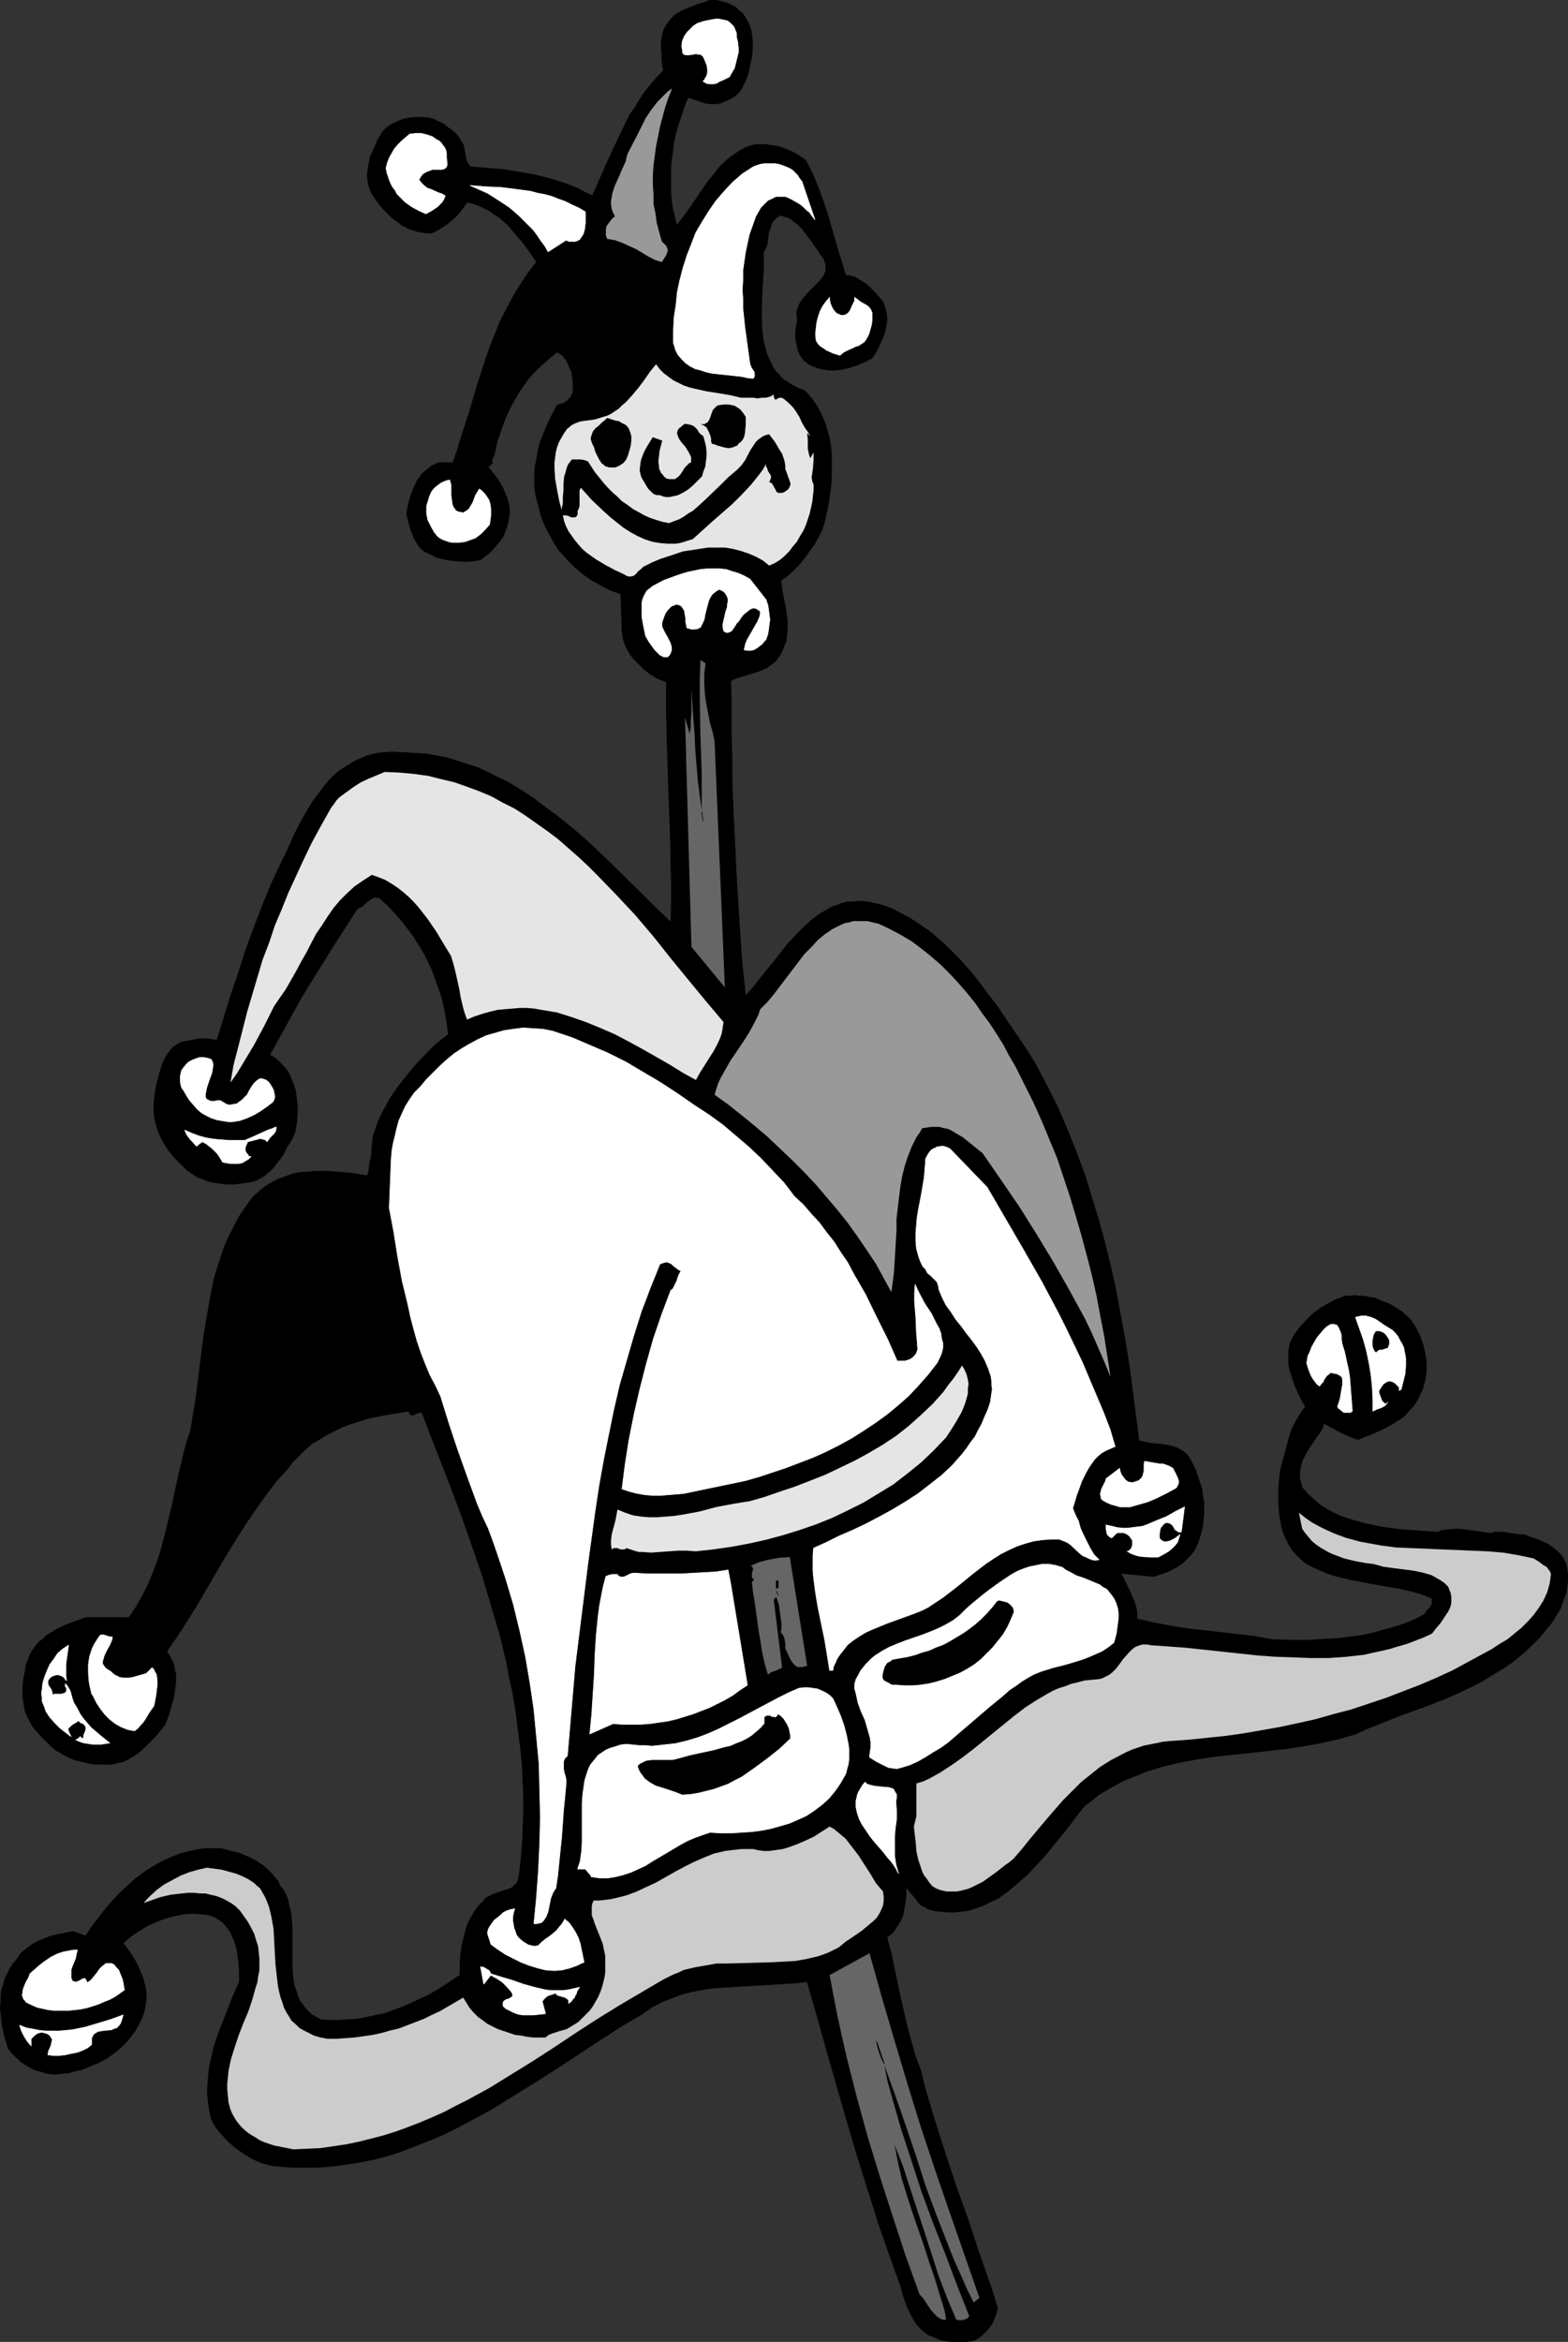 <?xml version="1.0" encoding="UTF-8" standalone="no"?>
<svg
   version="1.0"
   width="104.283mm"
   height="155.711mm"
   id="svg50"
   sodipodi:docname="Jester Accessories.wmf"
   xmlns:inkscape="http://www.inkscape.org/namespaces/inkscape"
   xmlns:sodipodi="http://sodipodi.sourceforge.net/DTD/sodipodi-0.dtd"
   xmlns="http://www.w3.org/2000/svg"
   xmlns:svg="http://www.w3.org/2000/svg">
  <rect width="100%" height="100%" fill="#333333" stroke="none"/>
  <sodipodi:namedview
     id="namedview50"
     pagecolor="#ffffff"
     bordercolor="#000000"
     borderopacity="0.25"
     inkscape:showpageshadow="2"
     inkscape:pageopacity="0.0"
     inkscape:pagecheckerboard="0"
     inkscape:deskcolor="#d1d1d1"
     inkscape:document-units="mm" />
  <defs
     id="defs1">
    <pattern
       id="WMFhbasepattern"
       patternUnits="userSpaceOnUse"
       width="6"
       height="6"
       x="0"
       y="0" />
  </defs>
  <path
     style="fill:#000000;fill-opacity:1;fill-rule:evenodd;stroke:#000000;stroke-width:0.162px;stroke-linecap:round;stroke-linejoin:round;stroke-miterlimit:4;stroke-dasharray:none;stroke-opacity:1"
     d="m 186.729,3.474 0.646,0.97 0.646,1.131 0.485,1.131 0.323,1.131 0.162,1.293 0.162,1.293 v 1.131 l -0.162,2.585 -0.323,1.293 -0.485,2.585 -0.808,2.262 -1.131,2.262 -0.808,0.97 -0.97,0.808 -1.131,0.646 -1.131,0.485 -1.131,0.485 -1.293,0.162 h -1.131 l -1.293,-0.162 -4.363,-1.454 -0.808,1.778 -0.646,1.939 -0.646,1.939 -0.646,1.939 -0.485,1.939 -0.485,2.101 -0.162,1.939 -0.323,2.101 -0.162,2.101 v 1.939 2.101 2.101 l 0.162,2.101 0.323,2.101 0.485,1.939 0.485,2.101 1.939,-2.424 1.939,-2.747 3.717,-5.494 2.101,-2.585 0.97,-1.293 1.131,-1.131 1.293,-1.131 1.293,-0.97 1.454,-0.97 1.454,-0.808 0.97,-0.323 0.97,-0.323 0.97,-0.162 h 1.131 0.97 l 0.97,0.162 2.101,0.323 1.939,0.646 1.939,0.808 1.616,0.97 1.616,1.131 1.778,3.555 1.454,3.555 1.293,3.555 1.131,3.555 2.101,7.272 1.131,3.717 1.131,3.717 h 0.808 l 0.646,0.162 0.646,0.162 0.646,0.323 1.293,0.808 1.293,0.808 1.131,1.131 0.97,0.97 0.97,1.131 0.97,1.131 0.323,0.97 0.323,0.808 0.162,0.97 0.162,0.97 v 0.97 l -0.162,0.97 -0.323,1.778 -0.646,1.778 -0.808,1.778 -0.808,1.616 -0.97,1.454 -1.778,0.97 -1.939,0.808 -1.939,0.646 -2.101,0.485 -1.939,0.162 h -1.131 l -0.97,-0.162 -1.131,-0.162 -0.97,-0.323 -0.97,-0.323 -0.97,-0.485 -0.646,-0.485 -0.646,-0.485 -0.808,-1.131 -0.323,-0.646 -0.323,-0.646 -0.323,-1.454 -0.323,-1.616 v -1.616 l 0.162,-1.616 0.323,-1.454 -0.162,-0.808 v -0.646 -0.646 l 0.162,-0.646 0.485,-1.293 0.646,-0.97 0.808,-0.97 0.808,-0.97 0.97,-0.97 0.808,-0.808 0.97,-0.97 0.646,-0.808 0.646,-0.97 0.323,-0.97 v -0.485 -0.646 -0.485 l -0.323,-0.646 -0.162,-0.646 -0.485,-0.646 -0.485,-0.646 -0.485,-0.808 -1.939,-2.747 -0.97,-1.293 -1.131,-1.454 -1.131,-1.131 -1.293,-0.97 -0.646,-0.485 -0.646,-0.323 -0.808,-0.162 -0.808,-0.323 -0.646,0.323 -0.646,0.485 -0.485,0.485 -0.323,0.485 -0.323,0.646 -0.162,0.646 -0.485,1.293 -0.162,1.293 -0.162,1.454 -0.323,1.131 -0.323,0.485 -0.323,0.485 v 2.262 2.424 l -0.162,2.424 -0.162,2.585 -0.162,5.171 v 2.585 l 0.162,2.585 0.323,2.424 0.646,2.424 0.323,1.131 0.485,0.97 0.485,1.131 0.485,0.97 0.646,0.97 0.808,0.808 0.808,0.97 0.97,0.646 0.97,0.646 1.131,0.646 1.293,0.646 1.293,0.485 0.808,0.808 0.808,0.97 1.293,1.778 1.131,2.101 0.97,2.101 0.646,2.101 0.646,2.262 0.323,2.262 0.162,2.262 v 2.424 2.424 l -0.162,2.262 -0.323,2.424 -0.323,2.262 -0.485,2.262 -0.485,2.262 -0.646,2.101 -0.97,1.778 -0.97,1.778 -1.293,1.778 -1.131,1.616 -1.454,1.778 -1.454,1.454 -1.454,1.293 -1.616,1.131 0.162,1.131 0.162,1.293 0.485,2.585 0.485,2.585 0.323,2.585 v 1.293 1.293 l -0.162,1.293 -0.162,1.293 -0.485,1.131 -0.485,1.293 -0.646,1.131 -0.808,1.131 -0.485,0.485 -0.646,0.485 -1.293,0.97 -1.454,0.646 -1.454,0.485 -1.616,0.485 -3.07,0.97 -1.454,0.646 0.162,4.525 v 4.686 4.848 l 0.162,4.848 v 5.009 l 0.162,5.171 0.485,10.18 0.485,10.342 0.646,10.342 0.323,4.848 0.323,5.009 0.485,4.686 0.485,4.686 1.778,-1.939 1.778,-2.262 3.555,-4.363 3.555,-4.525 1.939,-2.101 1.939,-1.939 1.939,-1.778 2.101,-1.616 1.131,-0.646 1.131,-0.646 1.131,-0.646 1.131,-0.323 1.131,-0.485 1.293,-0.323 h 1.293 l 1.293,-0.162 h 1.293 l 1.454,0.162 1.454,0.323 1.454,0.323 1.616,0.485 1.616,0.646 1.454,0.808 1.616,0.808 1.454,0.808 1.454,0.97 2.909,1.939 2.747,2.262 2.586,2.424 2.586,2.585 2.424,2.747 2.262,2.747 2.262,3.07 2.262,2.909 4.04,5.979 2.101,3.07 1.939,2.909 1.778,2.909 2.909,5.494 2.747,5.494 2.424,5.656 2.262,5.656 2.101,5.656 1.778,5.817 1.778,5.817 1.616,5.979 1.454,5.979 1.293,5.979 1.131,6.14 1.131,6.14 0.97,6.14 0.808,6.14 0.808,6.302 0.808,6.302 1.616,0.323 1.616,0.323 3.232,0.323 1.616,0.323 1.454,0.485 0.646,0.323 0.808,0.485 0.646,0.485 0.646,0.646 0.808,1.293 0.646,1.293 0.646,1.454 0.485,1.454 0.485,1.454 0.485,1.454 0.162,1.616 0.323,1.616 v 1.454 1.616 l -0.162,1.616 -0.162,1.454 -0.323,1.454 -0.485,1.616 -0.485,1.293 -0.646,1.454 -0.97,1.293 -1.131,1.131 -1.131,1.131 -1.293,0.808 -1.454,0.808 -1.454,0.646 -1.454,0.485 -1.454,0.485 -8.242,-0.808 0.646,1.293 0.646,1.293 0.646,1.293 0.646,1.454 0.646,1.454 0.485,1.454 0.323,1.616 v 1.616 l 4.202,0.97 4.202,0.808 4.202,0.646 4.202,0.485 8.565,0.97 4.202,0.485 4.202,0.808 4.848,0.162 h 4.848 l 5.01,-0.323 2.586,-0.162 2.424,-0.323 2.586,-0.323 2.424,-0.485 2.424,-0.646 2.262,-0.646 2.424,-0.646 2.262,-0.808 2.262,-0.97 2.101,-1.131 0.323,-0.485 0.323,-0.485 0.808,-0.808 0.323,-0.485 0.162,-0.485 v -0.646 -0.646 l -1.939,-0.808 -1.939,-0.646 -1.939,-0.485 -2.101,-0.485 -8.242,-1.454 -4.202,-0.808 -1.939,-0.485 -2.101,-0.485 -1.939,-0.646 -1.939,-0.808 -1.778,-0.808 -1.778,-0.97 -1.293,-1.131 -1.131,-1.131 -0.97,-1.131 -0.808,-1.293 -0.646,-1.454 -0.646,-1.293 -0.485,-1.616 -0.485,-2.909 -0.162,-1.616 -0.162,-3.232 0.162,-3.232 0.323,-3.232 1.131,-4.201 1.131,-4.201 0.646,-1.939 0.97,-1.939 1.131,-1.939 1.293,-1.778 -0.97,-1.778 -0.97,-1.939 -0.808,-1.939 -0.646,-1.939 -0.646,-2.101 -0.162,-0.97 v -1.131 -1.131 -0.97 l 0.162,-1.131 0.323,-1.293 0.97,-1.778 1.293,-1.778 1.616,-1.778 1.616,-1.616 1.939,-1.454 1.939,-1.131 2.101,-1.131 1.131,-0.323 1.131,-0.485 h 1.131 l 1.293,-0.162 1.131,0.162 h 1.293 l 1.293,0.323 1.293,0.162 1.131,0.485 1.131,0.485 1.293,0.485 1.131,0.646 0.97,0.646 1.131,0.646 0.97,0.97 0.97,0.808 0.808,1.131 0.646,0.97 1.131,2.262 0.808,2.262 0.485,2.101 0.323,2.262 v 1.131 1.131 l -0.162,1.131 -0.162,1.131 -0.323,1.131 -0.323,1.131 -0.485,0.97 -0.485,1.131 -0.646,1.131 -0.646,0.97 -0.97,0.97 -0.808,0.97 -0.808,0.808 -0.97,0.646 -2.101,1.293 -2.101,1.131 -2.101,0.97 -2.101,0.808 -1.939,0.808 -2.262,-0.808 -2.101,-0.97 -2.101,-1.131 -2.101,-1.131 -0.323,0.97 -0.485,0.97 -1.293,1.778 -1.293,1.939 -1.131,1.778 -0.485,0.97 -0.485,0.97 -0.323,1.131 -0.162,0.97 -0.162,1.131 v 1.131 l 0.323,1.131 0.323,1.293 1.616,1.778 1.616,1.454 1.778,1.454 1.939,1.131 1.939,0.97 2.101,0.808 2.101,0.646 2.262,0.646 2.262,0.485 2.262,0.485 4.686,0.646 4.848,0.323 4.686,0.323 0.646,-0.323 0.808,-0.162 1.616,-0.162 1.616,-0.162 1.778,0.162 3.555,0.485 3.232,0.485 0.97,-0.323 h 0.97 1.131 l 1.131,0.162 0.97,0.162 1.131,0.162 1.131,0.162 h 1.131 l 1.454,0.646 1.616,0.485 1.454,0.646 1.454,0.646 1.293,0.97 1.131,0.97 0.646,0.646 0.485,0.646 0.323,0.646 0.485,0.808 0.323,1.454 0.162,1.454 v 1.454 l -0.162,1.454 -0.162,1.454 -0.485,1.293 -0.485,1.293 -0.485,1.454 -0.646,1.131 -0.808,1.293 -0.808,1.293 -0.97,1.131 -1.939,2.424 -2.101,2.101 -2.424,2.262 -2.424,1.939 -2.586,1.778 -2.747,1.616 -2.586,1.616 -2.909,1.454 -2.747,1.293 -2.909,1.293 -5.818,2.262 -5.818,2.101 -5.656,2.262 -2.909,1.131 -2.747,1.293 -2.262,0.646 -2.262,0.646 -4.363,0.97 -4.525,0.808 -4.363,0.646 -8.888,0.97 -8.888,0.97 -4.363,0.646 -4.202,0.808 -4.202,0.97 -2.101,0.646 -2.101,0.646 -1.939,0.808 -2.101,0.808 -1.939,0.808 -2.101,1.131 -1.939,1.131 -1.939,1.131 -1.778,1.454 -1.939,1.454 -1.778,2.262 -1.939,2.585 -4.04,5.009 -2.101,2.585 -2.262,2.424 -2.101,2.262 -2.424,2.101 -2.424,2.101 -1.131,0.808 -1.293,0.97 -1.454,0.646 -1.293,0.646 -1.293,0.646 -1.454,0.485 -1.293,0.485 -1.454,0.323 -1.616,0.162 -1.454,0.162 h -1.454 l -1.616,-0.162 -1.616,-0.162 -1.778,-0.485 -0.808,-0.485 -0.97,-0.485 -0.646,-0.646 -0.485,-0.808 -1.293,-1.454 -0.646,-0.808 -0.646,-0.808 v 1.778 l -0.162,1.778 -0.323,1.778 -0.323,1.778 -0.646,1.454 -0.485,0.808 -0.97,1.454 -0.485,0.646 -0.646,0.485 -0.808,0.646 1.131,4.201 1.778,8.564 0.97,4.363 0.97,4.363 1.131,4.201 1.131,4.04 1.454,3.878 0.97,4.04 1.131,3.878 1.131,3.717 1.131,3.717 2.424,7.433 2.424,7.272 2.586,7.11 2.424,7.433 2.586,7.433 1.293,3.717 1.131,3.878 -0.323,1.293 -0.485,1.293 -0.485,1.131 -0.646,0.97 -0.808,0.97 -0.97,0.97 -0.97,0.808 -1.293,0.646 -1.778,0.323 h -1.778 -1.616 l -1.616,-0.162 -1.616,-0.323 -1.454,-0.646 -1.616,-0.646 -1.454,-1.131 -0.808,-0.808 -0.808,-0.97 -0.646,-1.131 -0.646,-1.131 -0.97,-2.101 -0.808,-2.262 -0.646,-2.424 -0.808,-2.262 -0.808,-2.262 -0.808,-2.262 -3.07,-8.726 -2.747,-8.726 -2.747,-8.726 -2.586,-8.726 -5.01,-17.452 -2.424,-8.726 -2.586,-8.888 -2.586,0.323 -2.586,0.162 -5.333,0.323 -2.747,0.162 -2.747,0.162 -5.333,0.323 -2.586,0.162 -2.747,0.485 -2.586,0.485 -2.424,0.646 -2.586,0.97 -2.424,0.97 -2.424,1.293 -1.131,0.808 -1.131,0.808 -5.494,3.232 -5.494,3.555 -10.827,7.11 -5.333,3.393 -5.494,3.393 -5.494,3.393 -5.656,3.07 -2.747,1.454 -2.909,1.454 -2.909,1.293 -2.909,1.131 -2.909,1.131 -2.909,1.131 -3.07,0.97 -3.07,0.808 -3.07,0.646 -3.07,0.485 -3.232,0.485 -3.232,0.323 -3.232,0.162 h -3.394 l -3.394,-0.162 -3.394,-0.323 -1.131,-0.323 -1.293,-0.323 -1.131,-0.485 -1.131,-0.485 -1.131,-0.646 -0.97,-0.646 -2.101,-1.454 -1.939,-1.616 -1.616,-1.778 -1.616,-1.939 -0.646,-1.131 -0.485,-0.97 -0.485,-2.424 -0.323,-2.262 -0.162,-2.262 0.162,-2.101 0.162,-2.262 0.323,-2.262 0.485,-2.101 0.485,-2.101 0.646,-2.101 0.808,-2.262 1.616,-4.04 1.616,-4.201 1.778,-4.04 v -2.262 l -0.162,-2.424 -0.323,-2.262 -0.162,-1.293 -0.323,-0.97 -0.323,-1.131 -0.485,-0.97 -0.485,-1.131 -0.646,-0.97 -0.646,-0.808 -0.808,-0.808 -0.97,-0.646 -0.97,-0.646 -1.616,-0.485 -1.616,-0.162 -1.616,-0.162 h -1.454 l -1.616,0.162 -1.454,0.323 -1.616,0.323 -1.454,0.485 -1.454,0.485 -1.454,0.646 -1.454,0.646 -1.293,0.808 -2.586,1.616 -2.262,1.939 1.454,1.939 1.454,2.262 1.131,2.262 0.485,1.131 0.485,1.293 0.323,1.131 0.323,1.293 0.162,1.293 v 1.293 l -0.162,1.131 -0.162,1.293 -0.323,1.293 -0.485,1.293 -0.808,1.616 -0.808,1.454 -0.97,1.293 -1.131,1.454 -1.131,1.131 -1.293,1.131 -1.454,1.131 -1.454,0.97 -1.454,0.808 -1.616,0.646 -1.454,0.646 -1.616,0.646 -1.616,0.323 -1.616,0.485 -1.778,0.162 -1.616,0.162 -1.778,-0.162 -1.616,-0.485 -1.778,-0.485 -1.454,-0.808 -1.616,-0.97 -1.293,-1.131 -1.293,-1.293 -0.97,-1.293 -0.808,-2.747 -0.323,-1.454 -0.323,-1.454 -0.162,-1.454 -0.162,-1.454 -0.162,-1.454 0.162,-1.616 v -1.454 l 0.162,-1.454 0.485,-1.454 0.323,-1.293 0.646,-1.293 0.646,-1.293 0.808,-1.293 0.97,-1.131 0.485,-0.808 0.646,-0.808 0.808,-0.646 0.808,-0.646 0.646,-0.485 0.97,-0.646 1.778,-0.808 1.939,-0.808 1.939,-0.485 4.04,-0.808 3.232,1.131 1.454,-2.262 1.616,-2.101 1.616,-2.101 1.778,-2.101 1.778,-1.939 2.101,-1.939 1.939,-1.778 2.101,-1.616 2.262,-1.454 2.262,-1.293 2.424,-1.131 2.424,-0.97 2.586,-0.646 2.424,-0.485 1.454,-0.162 h 1.131 1.454 1.293 l 2.262,0.646 2.101,0.485 1.939,0.808 2.101,0.97 1.939,1.293 0.808,0.646 0.808,0.808 0.808,0.808 0.646,0.808 0.808,0.97 0.485,1.131 0.646,0.808 0.646,0.97 0.485,1.131 0.323,0.97 0.162,1.131 0.323,0.97 0.323,2.262 0.162,2.424 v 2.424 2.424 2.424 2.262 l 0.162,2.424 0.323,2.262 0.323,0.97 0.323,0.97 0.323,1.131 0.485,0.97 0.646,0.808 0.646,0.97 0.808,0.808 0.808,0.808 1.131,0.646 1.131,0.646 2.424,0.162 h 2.424 l 2.424,-0.162 2.262,-0.162 2.424,-0.485 2.262,-0.485 2.262,-0.485 2.101,-0.808 2.262,-0.808 2.101,-0.97 2.101,-0.97 2.101,-0.97 1.939,-1.131 2.101,-1.293 3.878,-2.585 v -2.424 l 0.162,-2.585 0.323,-2.424 0.646,-2.585 0.323,-1.131 0.323,-1.293 0.485,-1.131 0.646,-1.131 0.646,-1.131 0.646,-0.97 0.808,-0.97 0.97,-0.97 0.485,-0.646 0.646,-0.323 1.293,-0.646 1.454,-0.485 1.454,-0.485 1.454,-0.485 0.485,-0.323 0.485,-0.485 0.485,-0.485 0.323,-0.485 0.162,-0.808 0.162,-0.646 0.485,-4.04 0.323,-3.878 0.162,-4.04 0.162,-3.878 v -3.878 l -0.162,-3.717 -0.162,-3.878 -0.323,-3.717 -0.485,-3.878 -0.485,-3.717 -0.485,-3.717 -0.646,-3.717 -0.808,-3.555 -0.646,-3.717 -1.778,-7.272 -2.101,-7.11 -2.101,-7.11 -2.424,-7.11 -2.424,-6.948 -2.586,-6.948 -2.586,-6.787 -2.747,-6.948 -2.586,-6.787 h -0.646 l -0.485,0.162 -0.485,0.162 -0.323,0.162 -0.323,0.162 h -0.485 l -0.162,-0.162 -0.162,-0.162 -0.162,-0.323 -0.162,-0.323 -4.202,0.646 -4.363,0.808 -2.101,0.485 -1.939,0.646 -2.101,0.646 -2.101,0.808 -1.939,0.97 -1.939,0.97 -1.778,1.131 -1.939,1.131 -1.616,1.454 -1.616,1.616 -1.616,1.616 -1.454,1.939 -2.424,2.585 -2.101,2.747 -2.101,2.909 -1.939,2.747 -1.939,2.909 -1.778,2.747 -3.555,5.817 -6.787,11.635 -3.555,5.656 -1.939,2.909 -1.939,2.747 0.646,1.131 0.646,1.131 0.485,1.131 0.162,1.131 0.323,1.131 v 1.131 1.131 l -0.162,1.131 -0.323,2.424 -0.646,2.262 -0.646,2.262 -0.808,2.262 -1.131,1.454 -1.293,1.616 -1.454,1.454 -1.454,1.454 -1.454,1.293 -1.778,1.131 -0.808,0.485 -0.97,0.485 -0.97,0.323 -0.97,0.162 -1.293,0.323 H 26.583 25.29 23.836 l -1.293,-0.162 -1.293,-0.323 -1.293,-0.323 -1.293,-0.323 -1.131,-0.485 -1.293,-0.646 -1.131,-0.646 -1.131,-0.646 -0.97,-0.808 -0.97,-0.97 -0.97,-0.97 -0.97,-0.97 L 9.454,435.246 8.646,434.438 7.999,433.468 7.514,432.499 7.03,431.691 6.545,430.56 6.222,429.59 6.06,428.459 5.898,427.489 5.737,426.358 v -2.262 l 0.162,-2.101 0.485,-2.262 0.162,-1.454 0.485,-1.131 0.485,-1.293 0.646,-1.131 0.808,-1.131 0.808,-0.97 1.131,-0.808 0.97,-0.97 1.131,-0.646 1.293,-0.808 2.424,-1.131 2.586,-0.97 2.262,-0.808 h 10.827 l 1.778,-2.585 1.454,-2.585 1.454,-2.747 1.131,-2.747 1.131,-2.909 0.97,-2.909 0.808,-3.07 0.808,-3.07 1.454,-6.14 1.293,-6.14 1.454,-6.14 0.808,-3.07 0.97,-2.909 0.646,-3.878 0.646,-3.878 0.97,-7.756 0.97,-7.756 0.646,-3.878 0.646,-3.717 0.646,-3.717 0.808,-3.878 1.131,-3.555 1.131,-3.555 1.454,-3.393 0.97,-1.778 0.808,-1.616 0.97,-1.778 1.131,-1.616 1.131,-1.616 1.131,-1.454 1.616,-1.454 1.454,-1.131 1.616,-0.97 1.616,-0.808 1.778,-0.646 1.778,-0.646 1.616,-0.323 1.939,-0.162 1.778,-0.162 h 1.778 1.939 l 1.939,0.162 3.878,0.323 3.878,0.646 0.323,-1.131 0.162,-1.131 0.162,-1.293 0.323,-1.293 0.162,-2.585 0.323,-2.585 0.646,-1.939 0.646,-1.778 0.808,-1.778 0.97,-1.778 0.97,-1.778 1.131,-1.778 1.131,-1.616 1.293,-1.616 2.586,-3.232 2.747,-2.909 2.909,-2.909 3.07,-2.424 -0.323,-2.424 -0.323,-2.262 -0.485,-2.262 -0.485,-2.262 -0.808,-2.262 -0.808,-2.262 -0.808,-2.262 -0.97,-2.101 -1.131,-2.262 -1.293,-2.101 -1.293,-2.101 -1.454,-1.939 -1.616,-2.101 -1.616,-1.778 -1.778,-1.939 -1.939,-1.778 -0.323,-0.162 -0.485,-0.162 h -0.485 -0.323 l -0.808,0.485 -0.646,0.485 -0.646,0.485 -0.646,0.646 -0.808,0.485 -0.646,0.323 -5.818,9.049 -5.656,9.049 -2.747,4.525 -2.586,4.686 -2.586,4.686 -2.586,4.686 1.293,0.808 1.131,0.97 0.97,0.97 0.97,1.131 0.646,1.131 0.485,1.293 0.485,1.131 0.485,1.454 0.162,1.293 0.162,1.293 0.162,1.293 v 1.454 l -0.162,2.747 -0.485,2.585 -0.808,1.778 -1.131,1.778 -0.97,1.939 -1.293,1.778 -1.293,1.616 -0.808,0.808 -0.808,0.646 -0.808,0.646 -0.808,0.485 -0.97,0.485 -0.97,0.323 -2.101,0.323 -2.262,0.323 h -2.424 l -2.262,-0.323 -1.131,-0.162 -1.131,-0.323 -1.131,-0.485 -1.131,-0.323 -0.97,-0.646 -0.97,-0.646 -0.97,-0.646 -0.808,-0.808 -1.939,-1.939 -1.616,-1.939 -0.808,-1.131 -0.646,-1.131 -0.646,-1.131 -0.485,-1.131 -0.485,-1.293 -0.323,-1.131 -0.323,-1.293 -0.162,-1.293 v -1.454 -1.293 l 0.162,-1.293 0.162,-1.454 0.323,-1.778 0.97,-3.555 0.485,-1.616 0.808,-1.616 0.485,-0.808 0.485,-0.646 0.485,-0.646 0.646,-0.646 0.808,-0.485 0.808,-0.485 1.131,-0.323 1.131,-0.162 2.262,-0.485 h 1.131 1.131 l 1.131,0.162 1.293,0.162 3.555,-11.473 1.939,-5.656 1.778,-5.656 2.101,-5.656 2.101,-5.494 2.262,-5.494 2.586,-5.494 0.97,-1.939 0.97,-2.101 0.97,-2.262 1.131,-2.262 1.131,-2.101 1.293,-2.262 1.293,-2.101 1.454,-1.939 1.454,-1.939 1.616,-1.939 1.778,-1.616 1.939,-1.293 2.101,-1.293 0.97,-0.485 1.131,-0.485 1.131,-0.485 1.293,-0.323 1.293,-0.323 1.293,-0.162 2.747,-0.162 2.909,0.162 2.747,0.162 2.747,0.162 2.586,0.485 2.586,0.485 2.586,0.808 2.424,0.808 2.586,0.808 2.424,1.131 2.262,1.131 2.424,1.131 2.262,1.293 2.262,1.454 2.262,1.454 2.101,1.616 4.363,3.232 4.202,3.393 4.202,3.717 4.04,3.878 7.918,7.756 3.878,3.878 4.04,3.878 0.162,-7.595 -0.162,-7.595 -0.162,-7.595 -0.323,-7.756 -0.485,-15.028 -0.162,-7.433 v -7.433 l -2.101,-0.808 -1.939,-1.131 -1.778,-1.454 -1.616,-1.616 -0.808,-0.808 -0.646,-0.808 -0.646,-0.97 -0.485,-0.97 -0.485,-1.131 -0.323,-0.97 -0.162,-1.131 -0.162,-1.131 -0.323,-9.211 -1.939,-0.646 -1.778,-0.808 -1.778,-0.97 -1.778,-0.97 -1.616,-1.131 -1.454,-1.131 -1.454,-1.293 -1.454,-1.454 -1.293,-1.454 -1.293,-1.454 -0.97,-1.616 -0.97,-1.778 -0.97,-1.778 -0.808,-1.778 -0.646,-1.939 -0.485,-2.101 -0.485,-1.616 -0.323,-1.616 -0.162,-1.616 v -1.616 -1.778 l 0.162,-1.616 0.323,-1.616 0.323,-1.778 0.323,-1.616 0.485,-1.454 1.293,-3.232 1.293,-2.747 1.454,-2.747 0.808,-0.323 0.646,-0.162 0.646,-0.323 0.485,-0.323 0.323,-0.485 0.485,-0.323 0.162,-0.485 0.323,-0.485 0.162,-1.293 v -1.131 l -0.162,-1.454 -0.162,-1.454 -0.646,-1.454 -0.646,-1.454 -0.485,-0.646 -0.485,-0.646 -0.646,-0.485 -0.808,-0.485 -1.616,1.293 -1.454,1.293 -1.454,1.293 -1.454,1.454 -1.293,1.454 -1.131,1.616 -1.131,1.616 -0.97,1.616 -0.97,1.778 -0.808,1.616 -0.808,1.778 -0.646,1.778 -0.646,1.939 -0.646,1.778 -0.808,3.717 -0.162,0.162 -0.162,0.323 -0.162,0.485 v 1.131 h -0.323 l -0.162,0.323 -0.162,0.162 h -0.162 l -0.162,0.323 1.293,1.616 1.293,1.778 0.97,1.616 0.808,1.939 0.323,0.808 0.323,0.97 0.162,0.97 0.162,0.97 v 0.97 l -0.162,0.97 -0.162,1.131 -0.323,1.131 -0.485,1.293 -0.485,1.293 -0.808,1.131 -0.97,1.131 -0.808,0.97 -0.97,0.97 -1.131,0.808 -0.97,0.808 -1.778,0.323 -1.939,0.162 -1.939,-0.162 -1.778,-0.162 -1.939,-0.323 -1.778,-0.485 -1.616,-0.808 -1.616,-0.808 -0.97,-0.97 -0.646,-0.97 -0.646,-1.131 -0.485,-1.131 -0.485,-1.293 -0.323,-1.131 -0.646,-2.585 0.323,-1.939 0.485,-1.939 0.646,-1.939 0.808,-1.778 0.485,-0.97 0.646,-0.808 0.485,-0.808 0.808,-0.646 0.808,-0.646 0.808,-0.646 0.97,-0.485 0.97,-0.323 h 3.394 l 1.131,-3.232 0.97,-3.232 2.101,-6.464 1.939,-6.625 2.101,-6.464 1.131,-3.232 1.293,-3.232 1.293,-3.232 1.616,-3.07 1.616,-3.07 1.778,-2.909 1.939,-2.909 2.101,-2.747 -1.616,-2.424 -1.778,-2.424 -1.939,-2.262 -1.939,-2.262 -1.131,-0.97 -1.131,-0.97 -1.293,-0.808 -1.131,-0.808 -1.293,-0.646 -1.293,-0.646 -1.454,-0.485 -1.454,-0.323 -0.808,1.131 -0.97,1.293 -0.97,1.131 -1.131,0.97 -1.131,0.97 -1.293,0.808 -1.293,0.808 -1.293,0.646 h -1.131 l -1.131,-0.162 -1.131,-0.162 -0.97,-0.323 -1.131,-0.323 -0.97,-0.485 -0.97,-0.485 -0.808,-0.646 -1.778,-1.293 -1.616,-1.616 -1.454,-1.616 -1.293,-1.778 -0.646,-0.97 -0.485,-1.131 -0.323,-0.97 -0.162,-0.97 -0.162,-1.131 v -0.97 l 0.162,-1.131 0.162,-1.131 0.485,-2.101 0.97,-2.101 0.808,-1.939 1.131,-1.778 0.485,-0.646 0.485,-0.485 0.646,-0.485 0.646,-0.485 1.454,-0.646 1.454,-0.646 1.616,-0.323 1.778,-0.162 h 1.616 l 1.616,0.162 1.131,0.323 1.293,0.646 1.131,0.485 0.97,0.808 1.131,0.808 0.97,0.808 0.808,0.97 0.646,1.131 0.485,0.646 0.162,0.808 0.162,0.808 0.162,0.97 0.162,0.808 0.162,0.808 0.485,0.808 0.485,0.646 4.04,0.323 4.04,0.323 3.878,0.646 3.878,0.646 3.878,0.97 3.717,1.131 1.778,0.646 1.939,0.808 1.778,0.97 1.778,0.808 1.778,-4.04 1.778,-4.04 1.939,-4.201 1.939,-4.04 1.939,-4.04 1.293,-1.778 1.131,-1.939 1.293,-1.939 1.454,-1.778 1.616,-1.939 1.616,-1.616 v -0.646 l -0.162,-0.646 -0.162,-1.616 v -1.454 l -0.162,-1.616 v -1.616 l 0.323,-1.616 0.162,-0.646 0.323,-0.808 0.323,-0.646 0.485,-0.646 0.485,-0.646 0.485,-0.646 0.485,-0.485 0.646,-0.485 1.293,-0.808 1.454,-0.646 2.909,-1.131 1.616,-0.485 1.293,-0.485 h 1.293 l 0.97,0.162 1.131,0.323 1.131,0.323 0.97,0.485 0.97,0.485 0.808,0.808 z"
     id="path1" />
  <path
     style="fill:#ffffff;fill-opacity:1;fill-rule:evenodd;stroke:#ffffff;stroke-width:0.162px;stroke-linecap:round;stroke-linejoin:round;stroke-miterlimit:4;stroke-dasharray:none;stroke-opacity:1"
     d="m 185.113,9.291 0.323,1.293 0.162,1.454 v 1.131 l -0.323,1.293 -0.323,1.293 -0.323,1.293 -0.646,1.131 -0.646,1.131 -1.616,0.808 -0.808,0.323 -0.808,0.485 -0.808,0.162 h -0.97 l -0.808,-0.162 -0.485,-0.323 -0.323,-0.162 0.323,-0.323 0.162,-0.323 0.485,-0.808 0.162,-0.808 V 17.371 l -0.162,-0.97 -0.323,-0.808 -0.323,-0.808 -0.323,-0.646 -0.646,-0.485 h -0.646 l -0.485,-0.162 -0.646,0.162 -1.293,0.162 h -0.485 l -0.646,-0.162 -0.323,-0.485 v -0.646 l -0.162,-0.646 v -0.485 l 0.162,-1.131 0.485,-1.131 0.646,-0.97 0.808,-0.808 0.808,-0.808 0.97,-0.646 1.454,-0.485 1.454,-0.323 1.778,-0.323 h 0.646 l 0.808,0.162 0.808,0.162 0.646,0.162 0.646,0.485 0.485,0.485 0.485,0.485 0.323,0.808 0.323,0.808 z"
     id="path2" />
  <path
     style="fill:#999999;fill-opacity:1;fill-rule:evenodd;stroke:none"
     d="m 166.367,60.677 0.808,0.808 0.323,0.323 0.162,0.485 0.162,0.323 v 0.485 l -0.162,0.485 -0.162,0.485 -1.131,1.778 -1.616,-0.485 -1.616,-0.808 -1.616,-0.97 -1.616,-0.97 -1.778,-0.808 -1.778,-0.808 -1.778,-0.646 -0.97,-0.162 -0.97,-0.162 -0.323,-0.808 v -0.808 -0.808 l 0.162,-0.808 0.485,-0.646 0.485,-0.646 0.485,-0.646 0.646,-0.485 -0.485,-0.97 -0.323,-0.97 -0.162,-0.97 v -0.97 l 0.162,-0.97 0.162,-0.97 0.646,-1.939 0.97,-2.101 0.808,-1.939 0.97,-2.101 0.162,-0.97 0.323,-0.97 2.262,-4.363 1.131,-2.262 1.131,-2.262 1.293,-1.939 1.616,-2.101 0.808,-0.808 0.97,-0.97 0.808,-0.808 1.131,-0.808 -0.97,2.424 -0.808,2.424 -0.646,2.424 -0.646,2.424 -0.485,2.424 -0.485,2.424 -0.323,2.424 -0.323,2.424 -0.162,2.424 v 2.424 l 0.162,2.424 v 2.424 l 0.485,2.262 0.323,2.424 0.646,2.424 z"
     id="path3" />
  <path
     style="fill:#ffffff;fill-opacity:1;fill-rule:evenodd;stroke:#ffffff;stroke-width:0.162px;stroke-linecap:round;stroke-linejoin:round;stroke-miterlimit:4;stroke-dasharray:none;stroke-opacity:1"
     d="m 112.231,38.539 v 0.485 0.646 l 0.162,1.293 v 0.485 l -0.162,0.485 -0.485,0.485 h -0.162 l -0.485,0.162 h -0.646 -0.97 -0.808 l -0.808,0.323 -0.808,0.323 -0.808,0.485 -0.485,0.646 -0.485,0.808 0.646,0.808 0.646,0.646 0.808,0.646 0.97,0.323 1.778,0.808 0.97,0.323 0.808,0.485 -0.323,0.808 -0.485,0.808 -0.485,0.485 -0.646,0.646 -1.454,0.97 -1.454,0.808 -1.778,-0.808 -1.778,-0.97 -1.616,-1.131 -1.454,-1.454 -0.646,-0.646 -0.485,-0.97 -0.646,-0.808 -0.485,-0.97 -0.323,-0.808 -0.323,-0.97 -0.323,-0.97 -0.162,-0.97 0.323,-1.293 0.485,-1.293 0.646,-1.131 0.646,-1.131 0.808,-0.97 0.97,-0.97 1.131,-0.97 0.97,-0.808 1.454,-0.162 h 1.454 l 1.293,0.323 1.454,0.485 1.131,0.808 0.646,0.323 0.485,0.485 0.323,0.485 0.485,0.646 0.323,0.646 z"
     id="path4" />
  <path
     style="fill:#ffffff;fill-opacity:1;fill-rule:evenodd;stroke:#ffffff;stroke-width:0.162px;stroke-linecap:round;stroke-linejoin:round;stroke-miterlimit:4;stroke-dasharray:none;stroke-opacity:1"
     d="m 201.919,46.619 2.909,8.564 -0.646,-0.808 -0.646,-0.97 -0.808,-0.646 -0.808,-0.808 -0.808,-0.646 -1.939,-1.131 -0.97,-0.485 -0.808,-0.323 h -0.808 -0.646 -0.646 l -0.646,0.162 -0.485,0.323 -1.131,0.485 -0.97,0.97 -0.808,0.808 -0.646,1.131 -0.646,1.131 -0.808,2.262 -0.808,2.262 -0.485,2.262 -0.485,2.262 -0.323,2.262 -0.323,2.262 v 2.424 l -0.162,2.424 0.162,2.262 v 2.424 l 0.485,4.686 0.646,4.686 0.646,4.686 0.162,0.323 0.162,0.485 0.323,0.485 0.323,0.485 0.162,0.323 v 0.485 0.485 l -0.323,0.485 -1.454,-0.162 -1.454,-0.323 -2.909,-0.323 -3.07,-0.323 -1.454,-0.162 -1.454,-0.323 -1.454,-0.485 -1.293,-0.323 -1.293,-0.646 -1.131,-0.808 -0.97,-0.97 -0.97,-1.131 -0.323,-0.646 -0.323,-0.646 -0.162,-0.646 -0.323,-0.97 v -3.232 l 0.162,-3.232 0.485,-3.07 0.323,-3.232 0.646,-3.07 0.808,-3.07 0.97,-3.07 1.131,-2.909 1.131,-2.909 1.616,-2.747 1.616,-2.585 1.778,-2.585 2.101,-2.424 2.101,-2.262 2.424,-2.101 2.747,-1.778 0.808,-0.323 0.97,-0.323 0.97,-0.162 h 1.778 0.97 l 0.97,0.162 0.97,0.323 0.808,0.323 0.808,0.323 0.808,0.485 0.646,0.646 0.646,0.646 0.485,0.808 0.646,0.808 z"
     id="path5" />
  <path
     style="fill:#ffffff;fill-opacity:1;fill-rule:evenodd;stroke:#ffffff;stroke-width:0.162px;stroke-linecap:round;stroke-linejoin:round;stroke-miterlimit:4;stroke-dasharray:none;stroke-opacity:1"
     d="m 147.137,53.244 v 1.293 1.454 l -0.162,1.454 -0.162,0.646 -0.162,0.646 -0.323,0.485 -0.323,0.485 -0.323,0.485 -0.646,0.323 -0.485,0.162 h -0.646 -0.808 l -0.808,-0.323 v 0 l -4.525,2.909 -0.808,-1.454 -0.97,-1.293 -0.97,-1.454 -0.97,-1.293 -1.131,-1.131 -2.424,-2.424 -1.293,-1.131 -1.131,-0.97 -1.454,-0.97 -2.747,-1.778 -1.293,-0.808 -1.454,-0.646 -1.454,-0.646 -1.454,-0.646 4.04,0.323 3.717,0.162 3.878,0.485 3.555,0.485 1.778,0.485 1.778,0.323 1.778,0.485 1.616,0.646 1.778,0.646 1.616,0.808 1.778,0.808 z"
     id="path6" />
  <path
     style="fill:#000000;fill-opacity:1;fill-rule:evenodd;stroke:none"
     d="m 164.913,71.827 -0.646,1.616 -0.323,1.616 -0.323,1.616 -0.162,1.616 -0.162,3.555 -0.162,1.616 -0.162,1.778 -1.616,1.939 -1.454,1.939 -1.454,2.101 -1.454,2.101 -1.616,1.778 -0.97,0.808 -0.97,0.808 -0.97,0.646 -1.131,0.646 -1.131,0.485 -1.293,0.323 -0.323,-2.101 -0.485,-2.101 -0.485,-1.939 -0.646,-2.101 -0.485,-0.97 -0.485,-0.808 -0.646,-0.97 -0.485,-0.808 -0.808,-0.808 -0.646,-0.646 -0.97,-0.646 -0.97,-0.485 -0.808,-0.162 -0.646,-0.162 h -0.808 l -0.646,0.162 -0.808,0.162 -0.646,0.162 -1.293,0.646 -1.293,0.808 -1.293,0.808 -1.131,0.808 -1.293,0.808 -0.808,1.939 -0.97,1.778 -1.131,1.778 -1.131,1.616 -0.97,1.778 -0.97,1.778 -0.808,1.939 -0.646,1.939 0.97,-4.525 1.293,-4.363 1.454,-4.363 1.778,-4.363 0.97,-2.262 0.97,-2.101 1.131,-2.101 1.131,-2.101 1.293,-2.101 1.293,-1.939 1.454,-1.939 1.454,-1.939 0.808,-0.646 0.646,-0.646 0.97,-0.646 0.808,-0.485 0.97,-0.485 0.808,-0.323 1.939,-0.485 1.939,-0.323 2.101,-0.162 1.939,0.162 1.939,0.323 2.909,1.293 2.909,1.616 2.909,1.778 z"
     id="path7" />
  <path
     style="fill:#ffffff;fill-opacity:1;fill-rule:evenodd;stroke:#ffffff;stroke-width:0.162px;stroke-linecap:round;stroke-linejoin:round;stroke-miterlimit:4;stroke-dasharray:none;stroke-opacity:1"
     d="m 211.938,79.26 0.646,-0.162 0.485,-0.323 0.323,-0.323 0.323,-0.485 0.485,-1.131 0.323,-0.646 0.323,-0.646 v -0.808 l 1.454,1.131 1.454,0.808 0.646,0.485 0.485,0.646 0.323,0.808 v 0.485 0.485 0.97 l -0.162,1.131 -0.323,1.131 -0.323,1.131 -0.485,0.97 -0.646,0.97 -0.485,0.323 -0.485,0.323 -0.485,0.323 -0.646,0.162 -0.97,0.485 -1.131,0.485 -0.97,0.485 -0.97,0.808 -1.616,-0.485 -1.778,-0.808 -0.646,-0.485 -0.808,-0.485 -0.646,-0.646 -0.485,-0.808 -0.162,-1.616 0.162,-1.454 0.162,-1.454 0.323,-1.293 0.485,-1.454 0.646,-1.293 0.808,-1.131 0.97,-1.131 v 0.646 l 0.162,0.808 0.323,0.808 0.323,0.646 0.485,0.646 0.485,0.485 0.808,0.323 0.323,0.162 z"
     id="path8" />
  <path
     style="fill:#000000;fill-opacity:1;fill-rule:evenodd;stroke:#000000;stroke-width:0.162px;stroke-linecap:round;stroke-linejoin:round;stroke-miterlimit:4;stroke-dasharray:none;stroke-opacity:1"
     d="m 134.855,84.431 h 1.454 z"
     id="path9" />
  <path
     style="fill:#000000;fill-opacity:1;fill-rule:evenodd;stroke:#000000;stroke-width:0.162px;stroke-linecap:round;stroke-linejoin:round;stroke-miterlimit:4;stroke-dasharray:none;stroke-opacity:1"
     d="m 133.724,84.755 -0.646,0.808 z"
     id="path10" />
  <path
     style="fill:#e5e5e5;fill-opacity:1;fill-rule:evenodd;stroke:none"
     d="m 186.244,99.944 h 0.97 0.97 1.131 l 1.131,0.162 1.131,-0.162 h 0.97 l 1.131,-0.323 0.808,-0.485 v 0.485 l 0.162,0.485 0.162,0.162 v 0.162 h 0.162 l 0.323,-0.162 0.162,-0.162 h 0.162 l 0.323,-0.162 h 0.323 0.162 l 0.323,0.162 0.323,0.162 1.131,0.97 1.131,1.131 0.808,1.131 0.808,1.293 0.646,1.454 0.646,1.131 0.808,1.131 0.646,1.131 -0.808,-0.808 0.162,1.616 v 1.454 0.808 l 0.162,0.808 0.162,0.808 0.323,0.808 0.808,-1.454 v 0.97 0.97 l -0.162,2.101 -0.162,1.131 -0.162,1.131 0.162,0.97 0.323,0.808 v 1.454 l -0.162,1.454 -0.162,1.454 -0.323,1.454 -0.323,1.454 -0.485,1.454 -0.485,1.454 -0.646,1.454 -0.808,1.293 -0.808,1.454 -0.97,1.131 -0.97,1.293 -1.131,1.131 -1.131,0.97 -1.293,0.808 -1.454,0.646 -1.616,-1.293 -1.778,-0.97 -1.939,-0.808 -1.939,-0.646 -1.939,-0.485 -1.939,-0.323 h -2.101 -2.101 l -2.101,0.323 -2.101,0.323 -2.101,0.323 -1.939,0.646 -1.939,0.646 -1.939,0.646 -1.939,0.808 -1.616,0.808 -0.646,0.323 -0.646,0.646 -0.646,0.485 -0.485,0.646 -0.646,0.485 -0.646,0.162 h -0.323 -0.323 l -0.485,-0.162 -0.485,-0.323 -2.424,-1.131 -2.424,-1.293 -2.424,-1.454 -1.131,-0.808 -1.131,-0.808 -1.131,-0.97 -0.97,-1.131 -0.808,-0.97 -0.808,-1.131 -0.808,-1.131 -0.646,-1.293 -0.485,-1.293 -0.323,-1.454 h 0.162 0.162 0.485 l 0.646,0.162 0.646,0.323 h 0.97 l 0.323,-0.162 0.162,-0.323 0.162,-0.162 v -0.485 -0.485 l 0.323,-0.646 0.162,-0.646 v -3.07 -0.808 l 0.323,-0.646 2.747,3.07 3.07,2.909 1.616,1.454 1.616,1.293 1.616,1.293 1.778,1.131 1.778,0.97 1.778,0.808 1.939,0.646 1.939,0.323 1.939,0.162 h 2.101 l 0.97,-0.162 1.131,-0.323 0.97,-0.323 1.131,-0.323 5.01,-4.525 5.01,-4.363 2.424,-2.424 2.262,-2.424 1.939,-2.424 0.97,-1.293 0.808,-1.454 v 0.646 l 0.323,0.485 0.162,0.646 0.323,0.485 0.323,0.485 0.162,0.485 -0.162,0.646 -0.162,0.323 -0.162,0.323 0.323,0.162 0.323,0.162 0.323,0.485 0.323,0.646 0.323,0.485 0.162,0.485 0.485,0.323 h 0.323 0.162 0.485 l 0.485,-0.162 0.485,-0.323 0.485,-0.323 0.323,-0.485 0.162,-0.323 0.162,-0.485 v -0.323 l -0.323,-0.97 -0.323,-0.808 -0.323,-0.97 -0.323,-0.808 v -0.485 -0.323 l -0.162,-1.131 -0.323,-0.97 -0.323,-0.97 -0.646,-0.97 -1.131,-1.939 -1.454,-1.939 -0.808,0.162 -0.808,0.323 -0.646,0.485 -0.485,0.323 -0.646,0.646 -0.323,0.485 -0.97,1.454 -1.454,2.747 -0.97,1.293 -0.485,0.485 -0.646,0.646 -1.939,1.616 -1.939,1.939 -4.04,3.878 -1.939,1.778 -1.131,0.97 -1.131,0.646 -1.131,0.808 -1.131,0.646 -1.293,0.485 -1.293,0.485 -1.616,-0.323 -1.616,-0.485 -1.454,-0.485 -1.454,-0.646 -1.454,-0.808 -1.454,-0.808 -1.293,-0.97 -1.454,-0.97 -1.131,-1.131 -1.293,-1.131 -1.131,-1.131 -1.131,-1.293 -2.101,-2.585 -1.778,-2.747 -0.485,-0.162 -0.323,-0.162 -1.131,-0.162 h -2.101 l -0.485,0.646 -0.485,0.646 -0.323,0.808 -0.162,0.646 -0.485,1.616 -0.162,1.616 v 1.778 l -0.162,1.616 v 1.616 l -0.323,1.616 -0.646,-2.424 -0.485,-2.585 -0.485,-2.747 -0.162,-2.747 v -1.293 l 0.162,-1.293 0.162,-1.293 0.323,-1.293 0.485,-1.293 0.646,-1.131 0.646,-1.131 0.808,-1.131 0.485,-0.323 0.485,-0.485 0.97,-0.485 1.293,-0.485 1.131,-0.162 2.424,-0.323 1.131,-0.323 0.97,-0.323 1.131,-0.323 0.97,-0.485 0.97,-0.646 0.97,-0.646 0.808,-0.808 0.97,-0.808 1.616,-1.778 1.616,-1.939 1.454,-1.939 1.454,-2.101 1.454,-1.778 0.97,1.293 0.97,0.97 1.293,0.97 1.131,0.808 1.293,0.646 1.293,0.646 1.454,0.485 1.293,0.323 2.909,0.646 3.07,0.485 2.909,0.485 z"
     id="path11" />
  <path
     style="fill:#000000;fill-opacity:1;fill-rule:evenodd;stroke:#000000;stroke-width:0.162px;stroke-linecap:round;stroke-linejoin:round;stroke-miterlimit:4;stroke-dasharray:none;stroke-opacity:1"
     d="m 187.375,104.792 v 1.778 l -0.162,1.939 -0.162,0.97 -0.323,0.808 -0.485,0.646 -0.646,0.485 -0.323,0.485 -0.485,0.162 -0.323,0.162 -0.485,0.162 -0.808,0.162 -0.97,-0.162 -1.778,-0.485 -0.808,-0.323 -0.646,-0.162 -0.162,-0.646 v -0.646 l -0.162,-0.646 -0.323,-0.808 -0.323,-0.646 -0.323,-0.646 -0.646,-0.485 -0.646,-0.323 0.485,0.162 0.323,-0.162 0.323,-0.162 0.323,-0.162 0.485,-0.646 0.323,-0.808 0.323,-0.97 0.323,-0.808 0.646,-0.646 0.323,-0.323 0.485,-0.162 1.293,-0.162 h 0.97 l 0.97,0.162 0.646,0.162 0.808,0.485 0.646,0.485 0.646,0.808 z"
     id="path12" />
  <path
     style="fill:#000000;fill-opacity:1;fill-rule:evenodd;stroke:#000000;stroke-width:0.162px;stroke-linecap:round;stroke-linejoin:round;stroke-miterlimit:4;stroke-dasharray:none;stroke-opacity:1"
     d="m 158.61,109.64 v 1.131 l -0.162,1.293 -0.323,1.131 -0.323,1.131 -0.485,1.131 -0.646,0.808 -0.485,0.323 -0.485,0.323 -0.646,0.323 -0.485,0.162 h -0.808 -0.485 l -0.646,-0.162 -0.485,-0.162 -0.323,-0.323 -0.485,-0.323 -0.646,-0.97 -0.485,-0.97 -0.485,-0.97 -0.323,-1.131 -0.485,-0.97 -0.162,-0.485 -0.162,-0.485 v -0.485 l 0.162,-0.485 0.162,-0.485 0.162,-0.485 0.646,-0.808 0.808,-0.646 0.808,-0.808 0.646,-0.485 0.646,-0.646 0.97,0.323 0.97,0.323 0.97,0.162 0.808,0.485 0.97,0.485 0.646,0.808 0.323,0.808 0.162,0.485 z"
     id="path13" />
  <path
     style="fill:#000000;fill-opacity:1;fill-rule:evenodd;stroke:#000000;stroke-width:0.162px;stroke-linecap:round;stroke-linejoin:round;stroke-miterlimit:4;stroke-dasharray:none;stroke-opacity:1"
     d="m 176.709,109.64 0.323,1.131 0.323,1.293 0.162,1.293 v 1.293 l -0.162,1.293 -0.162,1.293 -0.485,1.293 -0.323,1.131 -1.131,1.131 -1.131,1.131 -1.131,0.97 -1.293,0.808 -1.293,0.646 -0.646,0.162 -0.808,0.162 -0.646,0.162 h -0.808 l -0.808,-0.162 -0.808,-0.323 h -0.485 -0.323 l -0.808,-0.323 -0.646,-0.646 -0.646,-0.646 -0.485,-0.808 -0.485,-0.808 -0.485,-0.808 -0.323,-0.646 -0.323,-1.454 0.162,-1.454 0.162,-1.131 0.485,-1.293 0.485,-1.131 0.646,-1.131 1.293,-2.101 2.262,0.808 -0.646,2.424 -0.162,1.454 -0.162,1.293 0.162,1.131 v 0.646 l 0.323,0.646 0.162,0.485 0.485,0.485 0.323,0.485 0.646,0.485 0.646,0.162 h 0.646 0.485 0.485 l 0.323,-0.323 0.323,-0.162 0.646,-0.646 0.646,-0.97 0.485,-0.808 0.646,-0.646 0.485,-0.485 0.485,-0.162 v -0.808 -0.646 l -0.323,-0.646 -0.323,-0.646 -0.808,-1.293 -0.97,-1.131 -0.485,-0.646 -0.323,-0.646 -0.162,-0.485 -0.162,-0.485 0.162,-0.646 0.323,-0.485 0.646,-0.485 0.323,-0.323 0.485,-0.323 0.97,0.162 0.646,0.162 0.646,0.323 0.485,0.485 0.323,0.323 0.323,0.646 0.485,0.485 z"
     id="path14" />
  <path
     style="fill:#ffffff;fill-opacity:1;fill-rule:evenodd;stroke:#ffffff;stroke-width:0.162px;stroke-linecap:round;stroke-linejoin:round;stroke-miterlimit:4;stroke-dasharray:none;stroke-opacity:1"
     d="m 113.039,120.628 0.162,0.646 0.162,0.485 v 1.293 1.293 l 0.162,1.293 0.162,1.131 0.162,0.485 0.323,0.485 0.323,0.485 0.485,0.323 0.646,0.162 0.808,0.162 0.808,-0.485 0.646,-0.485 0.485,-0.808 0.485,-0.808 0.646,-1.778 0.485,-0.808 0.485,-0.808 0.485,0.323 0.485,0.485 0.485,0.485 0.323,0.485 0.646,0.97 0.323,1.131 0.162,1.293 v 1.293 l -0.162,1.293 -0.162,1.131 -1.131,1.293 -1.131,1.131 -1.293,0.97 -1.293,0.485 -1.454,0.485 -1.454,0.162 h -0.808 -0.808 l -0.808,-0.162 -0.97,-0.323 -0.808,-0.323 -0.808,-0.485 -0.485,-0.485 -0.646,-0.808 -0.808,-1.454 -0.808,-1.616 -0.323,-1.616 v -1.778 l 0.162,-0.646 0.323,-0.97 0.162,-0.646 0.323,-0.808 0.323,-0.646 0.485,-0.646 0.485,-0.485 0.646,-0.485 0.646,-0.485 0.646,-0.323 0.808,-0.323 z"
     id="path15" />
  <path
     style="fill:#ffffff;fill-opacity:1;fill-rule:evenodd;stroke:#ffffff;stroke-width:0.162px;stroke-linecap:round;stroke-linejoin:round;stroke-miterlimit:4;stroke-dasharray:none;stroke-opacity:1"
     d="m 192.546,150.684 0.485,1.454 0.162,1.131 0.162,1.293 0.162,1.131 -0.162,1.131 -0.162,1.293 -0.162,1.131 -0.485,1.454 -0.485,0.485 -0.485,0.646 -0.646,0.485 -0.646,0.485 -0.808,0.485 -0.808,0.162 h -0.808 l -0.808,-0.162 0.162,-0.646 0.162,-0.808 0.485,-1.131 0.646,-1.131 1.293,-2.262 0.646,-1.131 0.485,-1.131 0.162,-0.646 v -0.808 l -0.485,-0.323 -0.485,-0.323 -0.485,-0.162 h -0.323 l -0.485,0.162 -0.323,0.162 -0.808,0.646 -0.808,0.646 -0.646,0.808 -0.485,0.808 -0.646,0.646 -0.162,0.323 -0.323,0.485 -0.646,0.97 -0.485,0.323 -0.485,0.162 h -0.162 -0.323 l -0.323,-0.162 -0.323,-0.323 -0.162,-0.808 v -0.808 l 0.323,-1.454 0.323,-1.454 0.485,-1.454 v -0.646 l 0.162,-0.646 v -0.646 l -0.162,-0.485 -0.323,-0.646 -0.323,-0.485 -0.646,-0.485 -0.808,-0.323 -0.808,0.485 -0.808,0.646 -0.485,0.646 -0.485,0.97 -0.485,1.778 -0.485,1.939 -0.162,0.97 -0.323,0.808 -0.323,0.646 -0.323,0.646 -0.646,0.323 -0.808,0.162 h -0.323 -0.485 l -0.485,-0.162 -0.646,-0.162 -0.162,-0.808 -0.162,-0.808 v -0.97 l -0.162,-0.808 -0.162,-0.97 -0.485,-0.808 -0.162,-0.162 -0.323,-0.323 -0.485,-0.162 -0.485,-0.162 -0.808,0.323 -0.485,0.162 -0.485,0.485 -0.485,0.485 -0.323,0.485 -0.323,0.485 -0.485,1.293 -0.162,0.485 -0.162,0.646 v 0.646 l 0.162,0.485 0.646,1.293 0.646,1.131 0.646,1.293 0.162,0.485 0.162,0.646 v 0.646 l -0.162,0.646 -0.323,0.646 -0.485,0.485 h -0.485 -0.485 l -0.97,-0.485 -0.646,-0.646 -0.646,-0.646 -1.293,-1.778 -0.485,-0.808 -0.485,-0.808 -0.162,-0.646 -0.162,-0.808 -0.323,-1.616 -0.323,-1.778 v -1.778 -0.97 -0.808 l 0.162,-0.808 0.323,-0.808 0.323,-0.646 0.485,-0.808 0.646,-0.485 0.808,-0.646 2.747,-1.454 3.07,-1.131 1.454,-0.485 1.616,-0.485 1.616,-0.323 1.454,-0.323 1.778,-0.162 h 1.454 1.616 l 1.616,0.162 1.454,0.485 1.616,0.485 1.454,0.646 1.454,0.808 z"
     id="path16" />
  <path
     style="fill:#666666;fill-opacity:1;fill-rule:evenodd;stroke:none"
     d="m 177.356,166.681 -0.162,1.293 -0.162,1.293 v 2.585 l 0.162,2.585 0.323,2.424 0.485,2.424 0.485,2.424 0.646,2.262 0.485,2.262 2.586,61.889 -8.403,-10.18 -1.616,-57.688 1.131,4.04 0.323,-1.454 v -1.293 l 0.162,-2.909 v -2.747 -2.909 l 0.485,7.756 0.323,3.878 0.162,3.878 0.323,3.878 0.323,3.878 0.485,3.717 0.485,3.555 v -4.525 -4.686 l -0.323,-9.372 -0.162,-9.372 v -4.848 l 0.162,-4.848 z"
     id="path17" />
  <path
     style="fill:#e5e5e5;fill-opacity:1;fill-rule:evenodd;stroke:none"
     d="m 181.881,256.849 -0.162,0.97 -0.162,1.131 -0.162,0.808 -0.323,0.97 -0.808,1.778 -0.97,1.778 -2.262,3.555 -1.131,1.778 -0.97,1.778 -3.232,-1.778 -3.394,-2.101 -3.394,-1.939 -3.394,-1.939 -3.555,-1.939 -3.394,-1.778 -3.717,-1.616 -3.555,-1.454 -3.717,-1.293 -3.555,-1.131 -1.939,-0.323 -1.939,-0.323 -1.778,-0.323 -1.939,-0.162 h -1.778 l -1.939,0.162 -1.939,0.162 -1.778,0.162 -1.939,0.485 -1.778,0.485 -1.939,0.646 -1.939,0.808 -0.646,-1.778 -0.485,-1.778 -0.485,-2.101 -0.323,-1.939 -0.97,-4.363 -0.485,-1.939 -0.646,-2.101 -1.778,-2.909 -1.939,-3.232 -2.101,-3.07 -2.262,-2.909 -1.293,-1.454 -1.293,-1.293 -1.293,-1.131 -1.454,-1.131 -1.454,-0.97 -1.616,-0.97 -1.616,-0.646 -1.778,-0.646 -2.262,1.454 -2.101,1.454 -1.939,1.778 -1.778,1.778 -1.616,1.939 -1.454,2.101 -1.454,2.262 -1.454,2.101 -2.424,4.686 -1.293,2.262 -1.293,2.424 -2.586,4.525 -1.454,2.101 -1.454,2.101 -2.424,4.848 -2.586,4.848 -2.909,4.848 -1.454,2.424 -1.616,2.262 0.808,-4.525 1.131,-4.363 2.262,-8.888 1.293,-4.363 1.293,-4.363 1.293,-4.363 1.616,-4.201 1.454,-4.363 1.778,-4.201 1.616,-4.04 1.939,-4.201 1.939,-4.201 1.939,-4.04 2.101,-3.878 2.262,-4.04 0.646,-1.131 0.646,-0.808 0.646,-0.97 0.808,-0.808 1.778,-1.293 1.778,-1.293 1.778,-1.131 2.101,-0.97 3.878,-1.616 3.717,0.162 3.555,0.323 3.555,0.485 3.232,0.808 3.394,0.808 3.232,1.131 3.07,1.131 3.07,1.293 2.909,1.616 2.909,1.454 2.747,1.778 2.747,1.939 2.747,1.939 2.586,1.939 2.586,2.262 2.586,2.262 2.424,2.262 2.424,2.424 4.848,5.009 4.686,5.009 4.525,5.333 4.363,5.494 4.363,5.332 4.525,5.494 z"
     id="path18" />
  <path
     style="fill:#000000;fill-opacity:1;fill-rule:evenodd;stroke:#000000;stroke-width:0.162px;stroke-linecap:round;stroke-linejoin:round;stroke-miterlimit:4;stroke-dasharray:none;stroke-opacity:1"
     d="m 176.386,204.009 0.323,2.262 z"
     id="path19" />
  <path
     style="fill:#999999;fill-opacity:1;fill-rule:evenodd;stroke:none"
     d="m 255.247,267.999 2.262,4.525 2.262,4.525 2.101,4.686 1.939,4.686 1.939,4.686 1.616,4.848 1.616,4.848 1.454,4.848 1.454,5.009 1.293,4.848 1.293,5.009 1.131,5.009 0.97,5.171 0.97,5.009 0.808,5.171 0.808,5.171 -1.454,-3.555 -1.616,-3.717 -1.616,-3.717 -1.778,-3.717 -1.939,-3.555 -1.939,-3.555 -4.04,-7.11 -4.202,-6.948 -4.363,-6.948 -4.525,-6.625 -4.686,-6.787 -3.394,-2.747 -1.616,-1.293 -1.939,-1.131 -0.808,-0.485 -0.97,-0.485 -0.97,-0.162 -1.131,-0.323 h -0.97 -1.131 l -1.131,0.162 -1.131,0.162 -0.646,1.131 -0.808,1.131 -1.131,2.262 -0.97,2.424 -0.808,2.424 -0.646,2.585 -0.485,2.747 -0.323,2.585 -0.323,2.747 -0.323,2.747 v 2.909 l -0.323,5.333 -0.162,2.747 -0.162,2.585 -0.323,2.424 -0.323,2.424 -1.939,-3.555 -1.939,-3.555 -2.262,-3.393 -2.424,-3.555 -2.424,-3.393 -2.586,-3.232 -2.747,-3.232 -2.747,-3.232 -2.909,-3.07 -3.07,-3.07 -3.07,-2.909 -3.07,-2.909 -3.232,-2.747 -3.394,-2.747 -3.232,-2.585 -3.394,-2.424 0.485,-1.616 0.485,-1.454 0.646,-1.293 0.808,-1.454 1.454,-2.585 3.394,-5.009 1.616,-2.585 1.454,-2.747 0.646,-1.293 0.485,-1.454 1.778,-1.778 1.616,-1.939 3.07,-4.04 3.07,-4.04 1.616,-2.101 1.778,-1.778 1.616,-1.778 1.778,-1.454 0.97,-0.646 0.97,-0.646 0.97,-0.485 0.97,-0.485 1.131,-0.485 0.97,-0.162 1.131,-0.323 h 1.131 1.293 1.131 l 1.293,0.323 1.454,0.323 2.747,1.293 2.747,1.454 2.747,1.616 2.586,1.939 2.424,1.939 2.424,2.101 2.262,2.262 2.101,2.262 2.101,2.424 2.101,2.585 1.778,2.585 1.939,2.585 1.778,2.747 1.616,2.585 1.454,2.747 z"
     id="path20" />
  <path
     style="fill:#ffffff;fill-opacity:1;fill-rule:evenodd;stroke:#ffffff;stroke-width:0.162px;stroke-linecap:round;stroke-linejoin:round;stroke-miterlimit:4;stroke-dasharray:none;stroke-opacity:1"
     d="m 174.447,277.694 3.717,2.424 3.555,2.585 3.232,2.747 3.232,2.747 3.07,2.909 2.909,3.07 2.909,3.07 2.586,3.393 2.262,2.101 1.939,2.262 2.101,2.262 1.778,2.424 1.939,2.424 1.616,2.585 1.778,2.585 1.454,2.747 3.07,5.333 2.747,5.656 2.747,5.494 2.424,5.494 h 0.97 0.97 l 0.646,-0.162 0.808,-0.323 0.485,-0.323 0.485,-0.485 0.485,-0.646 0.323,-0.97 -0.162,-2.262 -0.162,-1.939 -0.162,-3.878 -0.323,-3.878 v -2.101 l 0.162,-2.262 0.485,1.131 0.646,1.293 1.293,2.424 1.616,2.424 1.293,2.585 0.646,1.131 0.485,1.293 0.162,1.293 0.323,1.131 v 1.293 l -0.323,1.293 -0.485,1.131 -0.646,1.293 -2.262,2.909 -2.424,2.747 -2.424,2.585 -2.747,2.424 -2.747,2.262 -2.909,2.101 -2.909,1.939 -3.07,1.939 -3.232,1.778 -3.232,1.616 -3.232,1.454 -3.394,1.293 -3.394,1.293 -3.394,1.131 -3.394,1.131 -3.394,0.97 -3.878,0.808 -3.878,0.808 -3.878,0.808 -3.878,0.808 -1.939,0.162 -1.939,0.162 -1.939,0.162 h -1.939 l -1.939,-0.162 -1.939,-0.323 -1.939,-0.485 -1.939,-0.646 0.808,-6.302 0.97,-6.14 1.293,-6.464 1.454,-6.302 1.616,-6.302 1.778,-6.302 2.101,-6.14 2.262,-5.979 0.485,-0.323 0.323,-0.646 0.646,-1.293 0.485,-1.454 0.323,-0.646 0.323,-0.485 -0.646,-0.323 -0.646,-0.485 -0.646,-0.485 -0.485,-0.485 -0.646,-0.323 -0.646,-0.162 -0.646,0.162 -0.485,0.162 -0.485,0.162 -2.424,5.979 -2.262,5.979 -1.939,6.14 -1.778,6.14 -1.778,6.14 -1.454,6.302 -1.293,6.302 -1.293,6.464 -1.131,6.302 -0.97,6.464 -1.778,12.927 -3.232,25.855 -1.939,22.623 -0.323,0.323 -0.323,0.323 -0.162,0.323 -0.162,0.485 v 0.808 0.97 l 0.162,0.97 0.323,0.97 0.162,0.97 v 0.808 l -0.323,3.555 -0.323,3.232 -0.485,6.787 -0.646,6.302 -0.323,3.232 -0.485,3.232 -0.485,0.646 -0.323,0.646 -0.485,1.293 -0.162,0.808 -0.162,0.808 -0.323,1.616 -0.485,1.293 -0.323,0.485 -0.323,0.485 -0.485,0.485 -0.485,0.162 -0.808,0.162 h -0.646 l 0.646,-6.625 0.485,-6.625 0.323,-6.787 0.162,-6.787 -0.162,-6.787 -0.162,-6.625 -0.646,-6.787 -0.646,-6.787 -0.97,-6.625 -1.131,-6.625 -1.454,-6.625 -1.616,-6.625 -1.939,-6.464 -2.101,-6.302 -1.131,-3.232 -1.131,-3.07 -1.454,-3.07 -1.293,-3.07 -2.424,-6.625 -2.424,-6.787 -2.262,-6.787 -2.101,-6.787 -1.293,-2.747 -1.454,-2.747 -1.131,-2.747 -1.131,-2.909 -0.97,-2.909 -0.808,-2.909 -0.808,-3.07 -0.646,-3.07 -1.454,-5.979 -1.131,-6.14 -0.97,-6.14 -1.131,-5.979 0.162,-4.04 0.162,-4.04 0.162,-4.04 0.162,-2.101 0.323,-1.939 0.485,-1.939 0.485,-2.101 0.485,-1.778 0.808,-1.778 0.808,-1.778 1.131,-1.778 1.131,-1.616 1.454,-1.454 1.616,-1.939 1.616,-1.616 1.778,-1.778 1.778,-1.616 1.778,-1.454 1.939,-1.293 1.939,-1.131 2.101,-1.131 2.101,-0.97 2.262,-0.646 2.262,-0.646 2.262,-0.323 2.424,-0.323 2.424,0.162 2.586,0.162 2.424,0.485 4.848,1.616 4.525,1.939 4.525,1.939 4.525,2.262 4.363,2.585 4.363,2.585 4.202,2.747 z"
     id="path21" />
  <path
     style="fill:#ffffff;fill-opacity:1;fill-rule:evenodd;stroke:#ffffff;stroke-width:0.162px;stroke-linecap:round;stroke-linejoin:round;stroke-miterlimit:4;stroke-dasharray:none;stroke-opacity:1"
     d="m 53.086,266.221 0.323,0.646 0.162,0.808 -0.162,0.97 -0.162,0.97 -0.646,1.778 -0.646,1.939 -0.162,0.808 -0.162,0.808 v 0.646 l 0.162,0.485 0.162,0.162 0.323,0.162 0.646,0.323 h 0.485 0.646 l 0.485,-0.162 h 0.808 l 0.808,0.485 0.808,0.485 0.808,0.162 0.808,-0.162 0.97,-0.162 0.646,-0.485 0.646,-0.485 0.646,-0.646 0.646,-0.646 0.485,-0.97 0.485,-0.808 0.646,-0.97 0.646,-0.646 0.646,-0.485 0.323,-0.162 h 0.485 l 0.485,0.162 0.485,0.162 0.646,0.485 0.485,0.646 0.485,0.808 0.323,0.646 0.162,0.808 0.162,0.808 -0.162,0.646 -0.323,0.646 -1.454,1.131 -1.616,1.131 -1.616,0.97 -1.778,0.808 -1.778,0.646 -0.97,0.162 -0.97,0.162 h -0.97 l -0.97,-0.162 -0.97,-0.162 -0.97,-0.162 -1.454,-0.485 -1.293,-0.646 -1.131,-0.646 -1.131,-0.97 -0.97,-1.131 -0.97,-1.131 -0.808,-1.293 -0.646,-1.131 -0.485,-0.646 -0.162,-0.646 -0.162,-0.808 v -0.646 -0.808 l 0.162,-0.808 0.162,-0.646 0.485,-0.646 0.646,-0.808 0.646,-0.646 0.97,-0.485 0.808,-0.323 0.97,-0.323 h 0.97 l 0.97,0.162 z"
     id="path22" />
  <path
     style="fill:#ffffff;fill-opacity:1;fill-rule:evenodd;stroke:#ffffff;stroke-width:0.162px;stroke-linecap:round;stroke-linejoin:round;stroke-miterlimit:4;stroke-dasharray:none;stroke-opacity:1"
     d="m 69.407,283.188 v 0.485 l -0.162,0.646 -0.323,0.485 -0.323,0.323 -0.808,0.808 -0.323,0.485 -0.323,0.485 -0.485,-0.485 -0.646,-0.162 -0.646,-0.162 -0.485,0.162 -1.293,0.323 -1.293,0.323 -0.323,0.646 -0.323,0.808 v 0.485 0.323 l 0.162,0.323 0.162,0.323 0.323,0.323 0.162,0.323 0.162,0.162 h 0.485 l -0.646,0.646 -0.808,0.485 -0.808,0.485 -0.97,0.162 H 58.903 57.934 l -0.97,-0.162 -0.97,-0.162 -0.485,-0.808 -0.485,-0.808 -0.485,-0.646 -0.646,-0.646 -0.646,-0.646 -0.646,-0.485 -0.808,-0.646 -0.97,-0.485 -1.454,1.131 -0.808,-0.97 -0.808,-0.808 -0.808,-1.131 -0.323,-0.646 -0.162,-0.485 1.778,0.808 1.778,0.646 1.778,0.485 1.939,0.323 1.939,0.162 1.939,0.162 h 1.939 1.939 l 1.131,-0.485 1.131,-0.485 3.555,-1.616 0.97,-0.323 z"
     id="path23" />
  <path
     style="fill:#ffffff;fill-opacity:1;fill-rule:evenodd;stroke:#ffffff;stroke-width:0.162px;stroke-linecap:round;stroke-linejoin:round;stroke-miterlimit:4;stroke-dasharray:none;stroke-opacity:1"
     d="m 248.136,298.378 9.211,15.836 4.525,7.918 4.202,7.918 2.101,4.201 1.939,4.04 1.939,4.04 1.778,4.201 1.778,4.201 1.778,4.201 1.616,4.201 1.293,4.363 -1.131,0.485 -1.131,0.485 -1.131,0.646 -0.97,0.808 -0.808,0.808 -0.808,1.131 -0.646,0.97 -0.646,1.131 -1.131,2.262 -0.808,2.262 -0.485,1.293 -0.323,1.131 -0.646,2.101 0.646,1.616 0.808,1.616 0.485,1.778 0.808,1.778 0.808,1.616 0.808,1.616 0.97,1.616 0.646,0.646 0.646,0.646 -0.97,0.162 -0.808,-0.162 -0.808,-0.323 -0.646,-0.323 -0.808,-0.323 -0.646,-0.485 -2.424,-2.262 -0.646,-0.485 -0.646,-0.323 -0.808,-0.323 -0.808,-0.323 h -0.808 -0.97 l -2.424,0.162 -2.262,0.323 -2.262,0.646 -1.939,0.646 -2.101,0.97 -1.939,0.97 -1.778,1.131 -1.939,1.293 -3.555,2.747 -3.555,2.909 -3.555,2.747 -1.939,1.293 -1.939,1.293 -1.616,0.808 -1.616,0.646 -3.555,1.293 -3.555,1.293 -3.555,1.454 -1.778,0.808 -1.616,0.97 -1.454,0.97 -1.454,1.131 -1.131,1.454 -1.131,1.454 -0.485,0.808 -0.323,0.808 -0.485,0.97 -0.162,0.97 h -0.808 l -0.646,-4.04 -0.646,-3.878 -0.808,-3.878 -0.808,-3.878 -0.646,-3.878 -0.485,-3.717 -0.162,-1.939 v -1.778 -1.778 l 0.162,-1.939 3.232,-1.454 3.232,-1.616 3.394,-1.454 3.394,-1.616 3.394,-1.778 3.232,-1.778 3.232,-1.939 3.232,-2.101 2.909,-2.262 2.909,-2.262 2.747,-2.585 1.131,-1.293 1.293,-1.454 1.131,-1.454 0.97,-1.454 1.131,-1.454 0.808,-1.616 0.97,-1.778 0.646,-1.616 0.808,-1.778 0.646,-1.939 0.162,-1.131 0.162,-1.131 0.162,-0.97 -0.162,-1.131 v -0.97 l -0.162,-1.131 -0.323,-0.97 -0.323,-0.97 -0.808,-1.939 -0.97,-1.778 -1.131,-1.778 -1.293,-1.778 -1.293,-1.616 -1.293,-1.778 -1.454,-1.778 -1.131,-1.778 -1.293,-1.778 -0.97,-1.939 -0.808,-1.939 -0.162,-0.97 -0.323,-0.97 -0.808,-0.808 -0.808,-0.808 -0.808,-0.646 -0.485,-0.97 -0.646,-0.646 -0.485,-0.97 -0.323,-0.808 -0.323,-0.97 -0.485,-1.778 -0.162,-1.939 v -1.939 l 0.162,-1.939 0.162,-1.939 0.323,-1.939 0.808,-4.201 0.646,-3.878 0.162,-1.939 0.162,-1.939 v -0.646 l 0.162,-0.485 0.646,-1.131 0.646,-0.808 0.485,-0.323 0.485,-0.162 0.485,-0.323 h 0.485 l 0.485,-0.162 h 0.646 l 0.485,0.162 0.485,0.162 0.646,0.323 0.485,0.485 z"
     id="path24" />
  <path
     style="fill:#000000;fill-opacity:1;fill-rule:evenodd;stroke:none"
     d="m 92.354,300.64 0.808,6.302 0.97,6.302 1.131,6.14 1.293,6.14 1.454,5.817 1.778,6.14 1.778,5.979 2.262,5.979 h -1.778 -1.778 l -1.616,0.162 -1.616,0.162 -3.232,0.323 -3.07,0.808 -2.747,0.808 -2.747,0.97 -2.586,1.293 -2.586,1.454 -2.262,1.616 -2.262,1.616 -2.262,1.939 -2.101,1.939 -1.939,2.101 -1.939,2.262 -1.778,2.262 -1.778,2.424 -1.778,2.424 -1.616,2.585 -3.394,5.171 -3.07,5.333 -3.07,5.333 -3.07,5.171 -3.232,5.171 -1.616,2.585 -1.616,2.424 -1.616,2.262 -1.778,2.262 -1.293,1.454 -1.293,1.131 -0.646,0.485 -0.808,0.485 -0.646,0.323 -0.808,0.323 1.939,-2.909 1.939,-2.909 1.616,-2.909 1.616,-3.07 1.454,-2.909 1.454,-3.232 1.293,-3.07 1.131,-3.232 1.131,-3.232 0.97,-3.232 0.97,-3.232 0.808,-3.393 1.454,-6.625 1.454,-6.787 1.131,-6.787 1.131,-6.948 2.262,-13.574 1.293,-6.787 1.454,-6.787 1.616,-6.625 0.808,-3.393 0.97,-3.232 1.293,-2.262 1.454,-2.262 1.616,-2.101 0.808,-0.97 0.97,-0.97 0.97,-0.808 0.97,-0.808 1.131,-0.646 1.131,-0.646 1.293,-0.485 1.293,-0.323 1.293,-0.162 1.293,-0.162 3.878,0.323 3.717,0.162 1.778,0.162 1.778,0.162 1.616,0.323 z"
     id="path25" />
  <path
     style="fill:#ffffff;fill-opacity:1;fill-rule:evenodd;stroke:#ffffff;stroke-width:0.162px;stroke-linecap:round;stroke-linejoin:round;stroke-miterlimit:4;stroke-dasharray:none;stroke-opacity:1"
     d="m 349.944,334.251 0.808,0.808 0.646,0.808 0.485,0.97 0.485,0.808 0.485,0.97 0.162,0.97 0.162,0.808 0.162,0.97 v 1.939 l -0.162,1.939 -0.485,1.939 -0.485,1.939 -0.485,0.323 v -0.323 -0.485 l -0.323,-0.323 -0.162,-0.162 -0.646,-0.646 -0.646,-0.323 -0.646,-0.162 -0.646,0.162 -0.485,0.323 -0.485,0.323 -0.323,0.485 -0.323,0.485 -0.323,0.485 -0.162,0.485 0.323,0.97 0.323,0.808 0.162,0.485 0.323,0.323 0.323,0.323 0.485,0.162 0.323,-0.485 -0.323,0.485 -0.485,0.485 -0.97,0.485 -0.97,0.323 -0.97,0.485 v -3.07 l -0.162,-3.07 -0.323,-3.07 -0.485,-2.909 -0.646,-3.07 -0.808,-2.909 -0.97,-2.747 -0.97,-2.747 0.646,-0.162 0.808,-0.162 h 0.646 0.485 l 1.293,0.323 1.131,0.485 0.97,0.646 1.131,0.808 z"
     id="path26" />
  <path
     style="fill:#ffffff;fill-opacity:1;fill-rule:evenodd;stroke:#ffffff;stroke-width:0.162px;stroke-linecap:round;stroke-linejoin:round;stroke-miterlimit:4;stroke-dasharray:none;stroke-opacity:1"
     d="m 337.339,337.645 0.646,2.101 0.485,2.262 0.485,2.101 0.323,2.101 0.323,4.201 0.323,4.201 -0.485,0.323 h -0.485 -0.646 -0.485 l -0.485,-0.323 -0.323,-0.323 -0.485,-0.323 -0.323,-0.485 0.646,-1.939 0.323,-1.939 0.162,-0.97 0.162,-0.808 v -0.808 l -0.162,-0.97 -0.646,-0.485 -0.646,-0.323 -0.808,-0.162 -0.808,-0.162 -0.485,0.485 -0.485,0.323 -0.646,0.97 -0.162,0.485 -0.323,0.323 -0.646,0.808 -0.646,-0.485 -0.485,-0.646 -0.485,-0.646 -0.485,-0.808 -0.646,-1.616 -0.485,-1.616 0.162,-0.808 0.162,-0.97 0.485,-0.97 0.485,-1.293 0.646,-1.131 0.646,-1.131 0.808,-0.97 0.808,-0.97 0.808,-0.808 0.808,-0.485 0.323,-0.162 h 0.323 0.485 l 0.323,0.162 h 0.323 l 0.162,0.323 0.323,0.485 0.162,0.485 0.323,0.646 0.162,0.808 v 0.808 z"
     id="path27" />
  <path
     style="fill:#000000;fill-opacity:1;fill-rule:evenodd;stroke:#000000;stroke-width:0.162px;stroke-linecap:round;stroke-linejoin:round;stroke-miterlimit:4;stroke-dasharray:none;stroke-opacity:1"
     d="m 349.136,337.645 -0.162,0.485 -0.162,0.485 -0.485,0.162 -0.485,0.162 -0.485,0.162 h -0.646 l -0.485,0.323 -0.323,0.323 -0.323,-0.323 -0.323,-0.646 -0.162,-0.646 v -0.646 -0.646 l 0.162,-0.808 0.162,-0.646 0.485,-0.808 h 0.646 l 0.646,0.162 0.646,0.323 0.485,0.485 0.323,0.485 0.323,0.485 0.162,0.485 z"
     id="path28" />
  <path
     style="fill:#e5e5e5;fill-opacity:1;fill-rule:evenodd;stroke:none"
     d="m 237.794,361.237 -3.07,3.232 -3.232,3.07 -3.394,2.747 -3.555,2.747 -3.717,2.262 -3.717,2.262 -3.878,1.939 -4.04,1.939 -4.04,1.616 -4.202,1.454 -4.202,1.293 -4.202,1.131 -4.363,0.97 -4.363,0.808 -4.525,0.646 -4.363,0.485 -2.262,-0.162 h -2.262 l -2.262,0.162 -2.262,0.162 -2.262,0.162 -2.101,-0.162 h -0.97 l -1.131,-0.323 -0.97,-0.323 -0.97,-0.323 -0.485,0.323 h -0.485 -0.485 l -0.485,-0.162 -0.323,-0.162 h -0.646 -0.323 l -0.485,0.323 -0.162,-1.131 v -1.293 l 0.162,-1.293 0.323,-1.293 0.323,-1.131 0.323,-1.293 0.485,-2.585 1.939,0.808 1.939,0.646 2.101,0.323 1.939,0.162 h 2.101 l 2.101,-0.162 2.101,-0.162 2.101,-0.323 4.363,-0.808 4.202,-1.131 4.363,-0.808 1.939,-0.323 2.101,-0.323 3.878,-1.131 3.717,-1.293 3.878,-1.293 3.717,-1.454 3.717,-1.454 3.717,-1.778 3.717,-1.778 3.555,-1.939 3.555,-2.101 3.394,-2.262 3.07,-2.424 3.07,-2.747 2.909,-2.747 2.747,-3.07 1.131,-1.616 1.293,-1.616 1.131,-1.616 1.131,-1.778 0.646,1.131 0.485,1.131 0.323,1.293 0.162,1.131 -0.162,1.131 v 1.293 l -0.323,1.131 -0.323,1.131 -0.485,1.293 -0.485,1.131 -1.293,2.262 -1.293,2.101 z"
     id="path29" />
  <path
     style="fill:#ffffff;fill-opacity:1;fill-rule:evenodd;stroke:#ffffff;stroke-width:0.162px;stroke-linecap:round;stroke-linejoin:round;stroke-miterlimit:4;stroke-dasharray:none;stroke-opacity:1"
     d="m 294.839,368.993 0.323,0.646 0.323,0.646 0.323,0.646 0.323,0.808 0.162,0.646 -0.162,0.646 -0.162,0.323 -0.162,0.323 -0.323,0.323 -0.323,0.162 -2.101,1.131 -2.262,1.131 -2.262,0.97 -2.262,0.646 -1.131,0.323 -1.131,0.323 h -1.293 -1.131 l -1.131,-0.323 -1.131,-0.323 -1.131,-0.485 -1.131,-0.646 -0.323,-0.485 v -0.323 l -0.162,-0.646 0.162,-0.646 0.162,-0.646 0.646,-1.293 0.323,-0.646 0.162,-0.646 3.394,-2.585 0.162,0.808 0.323,0.808 0.485,0.646 0.485,0.646 0.646,0.485 0.808,0.162 h 0.485 l 0.485,-0.162 0.485,-0.162 0.485,-0.162 0.646,-0.646 0.323,-0.485 0.162,-0.646 0.162,-0.646 v -1.131 -0.646 l 0.162,-0.646 1.778,0.323 0.97,0.162 0.97,0.162 h 0.808 l 0.97,0.323 0.808,0.323 z"
     id="path30" />
  <path
     style="fill:#ffffff;fill-opacity:1;fill-rule:evenodd;stroke:#ffffff;stroke-width:0.162px;stroke-linecap:round;stroke-linejoin:round;stroke-miterlimit:4;stroke-dasharray:none;stroke-opacity:1"
     d="m 296.94,384.991 h -0.646 l -0.485,-0.323 -0.485,-0.323 -0.162,-0.323 -0.162,-0.323 -0.323,-0.485 -0.485,-0.323 -0.162,-0.162 h -0.323 l -0.323,-0.162 -0.485,0.162 -0.485,0.323 -0.323,0.485 -0.323,0.323 -0.162,0.485 -0.162,1.131 v 0.97 l 0.162,0.323 0.323,0.323 0.323,0.162 0.323,0.162 h 0.646 l 0.808,-0.162 0.646,-0.323 0.646,-0.323 0.646,-0.485 0.646,-0.485 -0.323,0.97 -0.323,0.97 -0.646,0.808 -0.808,0.808 -0.808,0.646 -0.808,0.485 -1.778,0.97 h -2.101 l -2.101,-0.162 -0.97,-0.162 -0.97,-0.323 -0.808,-0.323 -0.808,-0.485 0.485,-0.162 0.323,-0.323 0.323,-0.485 0.162,-0.646 v -0.485 -0.646 l -0.323,-0.485 -0.323,-0.485 -0.323,-0.323 -0.485,-0.323 -0.808,-0.323 h -0.646 -0.323 -0.485 l -0.323,0.162 -1.131,1.131 -0.485,-0.162 -0.323,-0.323 -0.323,-0.323 -0.162,-0.485 -0.162,-0.97 v -0.97 l 1.454,0.323 1.293,0.323 1.454,0.162 h 1.293 l 1.131,-0.162 1.293,-0.162 1.293,-0.162 1.293,-0.485 2.262,-0.97 2.424,-0.97 2.262,-1.293 2.262,-1.131 z"
     id="path31" />
  <path
     style="fill:#cccccc;fill-opacity:1;fill-rule:evenodd;stroke:none"
     d="m 385.496,391.616 1.293,0.808 1.293,0.97 0.646,0.323 0.485,0.646 0.485,0.646 0.162,0.646 -0.162,1.131 -0.162,1.131 -0.323,1.131 -0.323,1.131 -0.97,2.101 -1.131,1.778 -1.293,1.778 -1.454,1.616 -1.616,1.616 -1.778,1.454 -1.778,1.454 -1.939,1.131 -1.939,1.293 -2.101,1.131 -3.878,2.101 -3.878,2.101 -4.202,1.939 -4.202,1.778 -4.202,1.616 -4.202,1.616 -4.363,1.454 -4.363,1.454 -4.363,1.131 -4.525,1.293 -4.363,0.97 -4.525,0.97 -4.525,0.808 -4.686,0.808 -4.525,0.646 -4.686,0.485 -4.686,0.485 -4.686,0.323 -1.616,0.162 -1.616,0.323 -1.616,0.323 -1.616,0.323 -1.454,0.485 -1.454,0.485 -1.454,0.646 -1.293,0.646 -2.747,1.454 -2.586,1.616 -2.424,1.939 -2.424,1.939 -2.262,2.262 -2.262,2.262 -2.101,2.424 -2.101,2.424 -4.202,5.009 -1.939,2.424 -2.101,2.424 -0.97,0.808 -1.131,0.808 -2.262,1.778 -2.262,1.616 -1.131,0.808 -1.293,0.646 -1.293,0.646 -1.131,0.485 -1.293,0.323 -1.454,0.323 h -1.293 -1.293 l -1.454,-0.323 -1.293,-0.485 -0.97,-0.646 -0.646,-0.808 -0.646,-0.97 -0.646,-0.808 -0.485,-0.97 -0.323,-0.97 -0.646,-1.939 -0.485,-2.101 -0.162,-2.101 -0.485,-4.201 0.323,-1.293 0.323,-1.293 v -1.293 -1.293 -2.747 -1.293 -1.616 l 1.616,-0.485 1.454,-0.646 2.909,-1.616 2.747,-1.778 2.747,-1.939 2.747,-2.101 2.586,-2.101 5.171,-4.201 2.586,-2.101 2.747,-2.101 2.747,-1.778 2.747,-1.616 1.454,-0.808 1.454,-0.646 1.616,-0.485 1.616,-0.646 1.454,-0.323 1.778,-0.485 1.616,-0.162 1.778,-0.162 0.97,-0.162 0.97,-0.485 0.97,-0.485 0.808,-0.646 0.808,-0.808 0.646,-0.808 1.293,-1.778 1.454,-1.616 0.646,-0.646 0.808,-0.646 0.808,-0.323 0.97,-0.323 h 0.97 0.485 l 0.646,0.162 4.525,0.323 4.363,0.323 18.099,1.939 4.363,0.323 4.525,0.162 4.525,0.162 h 4.363 l 4.525,-0.323 4.363,-0.485 2.101,-0.485 2.262,-0.485 2.101,-0.485 2.101,-0.646 2.262,-0.646 2.101,-0.808 2.101,-0.808 2.101,-0.97 0.97,-1.293 1.131,-1.293 0.97,-1.454 0.97,-1.454 0.323,-0.646 0.323,-0.808 0.162,-0.808 v -0.808 -0.646 l -0.162,-0.97 -0.323,-0.808 -0.323,-0.808 -0.97,-0.97 -0.97,-0.646 -1.131,-0.646 -1.131,-0.646 -1.131,-0.323 -1.131,-0.323 -2.424,-0.485 -5.01,-0.646 -2.424,-0.323 -1.131,-0.323 -1.131,-0.323 -2.424,-0.323 -2.586,-0.485 -2.586,-0.646 -2.586,-0.97 -1.131,-0.485 -1.131,-0.646 -1.131,-0.646 -1.131,-0.808 -0.97,-0.808 -0.808,-0.97 -0.808,-0.97 -0.808,-1.131 -0.808,-4.04 1.616,1.293 1.616,1.131 1.778,0.97 1.616,0.808 1.778,0.808 1.616,0.646 1.778,0.646 1.778,0.485 1.778,0.485 1.778,0.323 3.555,0.646 3.717,0.485 3.717,0.162 7.595,0.323 7.757,0.323 3.878,0.162 3.878,0.323 3.878,0.646 z"
     id="path32" />
  <path
     style="fill:#666666;fill-opacity:1;fill-rule:evenodd;stroke:none"
     d="m 202.888,418.602 -0.646,0.162 -0.646,0.162 h -0.646 -0.323 l -0.485,-0.162 -0.323,-0.323 -0.646,-0.646 -0.485,-0.808 -0.485,-0.97 -0.808,-1.778 v -1.131 l -0.162,-1.131 -0.323,-0.97 -0.646,-0.808 0.162,-1.131 v -1.131 l -0.323,-2.424 -0.323,-2.262 -0.323,-0.97 -0.323,-0.97 -0.646,0.646 2.101,17.129 -1.778,0.808 -0.97,0.323 -0.485,0.323 -0.323,0.323 -0.808,-2.747 -0.646,-2.909 -0.485,-3.07 -0.485,-2.909 -0.808,-5.979 -0.485,-2.909 -0.323,-2.747 0.646,-0.808 h -0.323 l -0.162,-0.162 -0.162,-0.323 v -0.485 -0.485 l 0.323,-0.97 -0.162,-0.485 -0.162,-0.323 h -0.485 l 1.131,-0.485 1.131,-0.485 2.424,-0.646 2.747,-0.485 2.586,-0.162 z"
     id="path33" />
  <path
     style="fill:#ffffff;fill-opacity:1;fill-rule:evenodd;stroke:#ffffff;stroke-width:0.162px;stroke-linecap:round;stroke-linejoin:round;stroke-miterlimit:4;stroke-dasharray:none;stroke-opacity:1"
     d="m 280.618,403.089 0.323,1.131 0.162,1.131 v 1.293 l -0.162,1.293 -0.323,2.424 -0.323,1.293 -0.323,1.131 -1.454,1.131 -1.454,0.97 -1.454,0.646 -1.454,0.646 -1.616,0.646 -1.454,0.485 -3.232,0.97 -3.232,0.808 -3.07,0.97 -1.616,0.646 -1.454,0.808 -1.616,0.97 -1.293,0.97 -1.939,1.293 -1.616,1.454 -3.555,2.909 -6.787,5.817 -3.394,2.909 -1.778,1.293 -1.939,1.131 -1.778,1.131 -1.939,1.131 -2.101,0.97 -2.101,0.646 -0.646,0.162 -0.485,0.162 -1.293,-0.162 -0.97,-0.162 -0.97,-0.485 -1.939,-0.97 -1.778,-1.131 0.162,-1.293 0.162,-1.131 v -1.293 l -0.162,-1.131 -0.323,-1.131 -0.323,-1.131 -0.646,-2.262 -0.97,-2.101 -0.808,-2.262 -0.485,-2.262 -0.323,-1.131 v -1.293 l 0.323,-1.131 0.646,-1.131 0.485,-0.97 0.646,-0.808 0.646,-0.808 0.808,-0.808 0.808,-0.808 0.808,-0.646 1.778,-1.131 1.778,-0.97 1.939,-0.808 2.101,-0.808 4.202,-1.454 2.101,-0.808 1.939,-0.808 1.939,-0.97 1.939,-1.131 1.616,-1.293 0.808,-0.808 0.808,-0.808 1.293,-1.131 2.747,-2.262 1.454,-1.131 2.909,-2.101 1.454,-0.97 1.454,-0.97 1.454,-0.808 1.616,-0.646 1.454,-0.485 1.616,-0.323 1.616,-0.323 h 1.616 l 1.778,0.323 1.616,0.485 0.808,0.646 0.97,0.485 1.778,0.97 1.939,0.646 1.939,0.808 1.939,0.808 0.808,0.646 0.97,0.485 0.646,0.808 0.646,0.808 0.646,0.97 z"
     id="path34" />
  <path
     style="fill:#ffffff;fill-opacity:1;fill-rule:evenodd;stroke:#ffffff;stroke-width:0.162px;stroke-linecap:round;stroke-linejoin:round;stroke-miterlimit:4;stroke-dasharray:none;stroke-opacity:1"
     d="m 183.658,397.918 4.202,25.531 -1.939,1.293 -1.778,1.293 -1.939,1.131 -1.939,0.97 -1.939,0.97 -2.101,0.808 -2.101,0.808 -2.101,0.646 -2.101,0.646 -2.101,0.485 -2.262,0.323 -2.262,0.323 -2.262,0.162 h -2.262 -2.262 l -2.424,-0.162 -5.818,2.585 0.485,-5.009 0.323,-5.009 0.323,-5.009 0.162,-4.848 0.323,-5.009 0.485,-4.848 0.323,-2.424 0.485,-2.585 0.485,-2.424 0.646,-2.424 0.808,-0.323 0.808,-0.162 h 0.646 0.646 l 0.162,0.323 0.323,0.162 0.162,0.162 h 0.323 0.485 l 0.485,-0.162 0.646,-0.323 0.646,-0.323 0.646,-0.162 h 0.646 l 3.07,0.162 h 2.909 2.909 2.747 l 2.747,-0.162 2.909,-0.162 2.909,-0.162 3.07,-0.485 z"
     id="path35" />
  <path
     style="fill:#000000;fill-opacity:1;fill-rule:evenodd;stroke:#000000;stroke-width:0.162px;stroke-linecap:round;stroke-linejoin:round;stroke-miterlimit:4;stroke-dasharray:none;stroke-opacity:1"
     d="m 195.132,397.272 h 0.485 v 1.778 h -0.485 z"
     id="path36" />
  <path
     style="fill:#000000;fill-opacity:1;fill-rule:evenodd;stroke:#000000;stroke-width:0.162px;stroke-linecap:round;stroke-linejoin:round;stroke-miterlimit:4;stroke-dasharray:none;stroke-opacity:1"
     d="m 195.132,399.857 0.485,0.97 z"
     id="path37" />
  <path
     style="fill:#000000;fill-opacity:1;fill-rule:evenodd;stroke:#000000;stroke-width:0.162px;stroke-linecap:round;stroke-linejoin:round;stroke-miterlimit:4;stroke-dasharray:none;stroke-opacity:1"
     d="m 254.762,405.028 -0.808,1.939 -0.808,1.778 -1.131,1.939 -1.293,1.616 -1.293,1.616 -1.454,1.454 -1.454,1.454 -1.616,1.293 -1.778,1.131 -1.778,0.97 -1.939,0.808 -1.939,0.808 -2.101,0.646 -1.939,0.485 -2.101,0.323 -2.101,0.162 h -1.778 l -2.101,-0.162 h -1.131 l -0.808,-0.485 -0.97,-0.485 -0.323,-0.323 -0.162,-0.323 v -0.808 l 0.162,-0.808 0.162,-0.485 0.162,-0.646 0.323,-0.485 0.323,-0.485 0.646,-0.323 0.646,-0.485 3.717,-0.646 1.939,-0.485 1.778,-0.646 1.778,-0.485 1.778,-0.808 1.778,-0.646 1.778,-0.97 1.616,-0.97 1.616,-0.97 1.616,-1.131 1.454,-1.131 1.454,-1.293 1.454,-1.454 1.293,-1.454 1.293,-1.616 0.485,-0.162 0.646,0.162 0.646,0.162 0.646,0.162 0.646,0.485 0.485,0.485 0.323,0.485 z"
     id="path38" />
  <path
     style="fill:#ffffff;fill-opacity:1;fill-rule:evenodd;stroke:#ffffff;stroke-width:0.162px;stroke-linecap:round;stroke-linejoin:round;stroke-miterlimit:4;stroke-dasharray:none;stroke-opacity:1"
     d="m 28.199,411.33 v 0.485 l -0.162,0.485 -0.485,1.131 -0.646,1.131 -0.646,1.293 -0.162,0.485 -0.162,0.646 -0.162,0.485 v 0.646 l 0.323,0.485 0.323,0.485 0.646,0.485 0.808,0.485 0.485,0.485 0.646,0.485 0.485,0.162 0.485,0.323 1.131,0.162 h 1.131 l 1.131,-0.162 1.131,-0.323 1.131,-0.323 1.131,-0.323 1.454,-1.454 0.485,0.485 0.162,0.485 0.323,0.485 0.162,0.485 0.162,1.293 v 1.131 l -0.162,1.293 -0.162,1.293 -0.485,2.585 -1.131,1.616 -0.97,1.616 -0.646,0.97 -0.646,0.646 -0.646,0.808 -0.808,0.646 -0.97,-0.162 -0.808,-0.162 -0.808,-0.323 -0.808,-0.323 -1.454,-0.808 -1.454,-1.131 -1.131,-1.131 -1.131,-1.454 -0.97,-1.454 -0.808,-1.616 -0.485,-0.808 -0.485,-2.101 -0.162,-0.97 -0.162,-2.101 v -2.101 l 0.162,-1.131 0.162,-0.97 0.323,-0.97 0.323,-0.97 0.485,-0.97 0.485,-0.808 0.485,-0.808 0.646,-0.808 h 0.485 0.323 l 1.454,0.485 h 0.323 z"
     id="path39" />
  <path
     style="fill:#ffffff;fill-opacity:1;fill-rule:evenodd;stroke:#ffffff;stroke-width:0.162px;stroke-linecap:round;stroke-linejoin:round;stroke-miterlimit:4;stroke-dasharray:none;stroke-opacity:1"
     d="m 16.726,422.318 -0.323,-0.323 -0.323,-0.485 -0.485,-0.323 -0.485,-0.162 -0.485,-0.162 h -0.485 l -0.485,0.162 -0.485,0.162 -0.485,0.323 -0.323,0.323 -0.162,0.323 -0.162,0.162 v 0.646 l 0.162,0.646 0.485,0.646 0.323,0.646 0.162,0.646 v 0.162 0.323 l 0.485,-0.323 h 0.485 1.293 l 0.646,-0.162 0.323,-0.162 0.162,-0.162 0.162,-0.323 v -0.323 -0.323 l -0.162,-0.323 -0.162,-0.162 v -0.646 l 0.485,0.485 0.485,0.808 0.323,0.646 0.485,1.778 0.323,0.97 0.485,0.808 0.485,0.808 0.646,1.293 0.808,1.131 0.97,1.131 0.97,1.131 2.262,1.939 2.424,1.939 -2.101,0.323 h -1.131 -1.131 l -0.97,-0.162 -1.131,-0.162 -0.97,-0.323 -1.131,-0.485 h 0.323 l 0.323,-0.323 0.323,-0.162 0.162,-0.323 0.323,0.323 0.162,0.162 h 0.323 l 0.162,-0.97 0.162,-0.323 0.162,-0.485 0.162,-0.323 v -0.485 -0.323 l -0.323,-0.485 -0.323,-0.323 -0.485,-0.162 -0.323,-0.162 -0.323,-0.485 -0.646,0.485 -0.646,0.323 -0.646,0.485 -0.646,0.646 -0.162,0.323 0.162,0.323 0.162,0.485 0.485,0.97 -1.293,-0.97 -1.454,-1.131 -1.293,-1.293 -1.293,-1.454 -0.97,-1.454 -0.323,-0.97 -0.323,-0.808 -0.323,-0.808 v -0.97 l -0.162,-0.97 0.162,-0.97 0.162,-1.616 0.485,-1.616 0.646,-1.616 0.646,-1.454 0.97,-1.293 0.97,-1.454 1.293,-1.131 1.454,-0.97 -0.162,1.293 -0.162,1.131 -0.323,2.262 v 0.97 1.131 0.97 z"
     id="path40" />
  <path
     style="fill:#ffffff;fill-opacity:1;fill-rule:evenodd;stroke:#ffffff;stroke-width:0.162px;stroke-linecap:round;stroke-linejoin:round;stroke-miterlimit:4;stroke-dasharray:none;stroke-opacity:1"
     d="m 209.352,426.843 0.97,2.101 0.97,2.262 0.808,2.262 0.646,2.424 0.485,2.424 0.162,1.293 v 1.131 1.293 l -0.162,1.293 -0.323,1.131 -0.323,1.293 -0.646,1.131 -0.646,1.131 -0.646,0.97 -0.808,1.131 -1.454,1.778 -1.778,1.616 -1.939,1.454 -1.939,1.293 -2.101,0.97 -2.262,0.97 -2.262,0.646 -2.262,0.646 -2.424,0.485 -2.586,0.323 -2.586,0.162 -2.424,0.162 h -2.586 l -2.747,-0.162 -1.939,0.646 -1.778,0.646 -1.939,0.808 -1.778,0.97 -7.11,4.201 -1.778,1.131 -1.778,0.808 -1.778,0.808 -1.939,0.646 -1.939,0.485 -1.939,0.323 h -2.101 l -0.97,-0.162 -1.131,-0.162 -0.162,-0.485 -0.485,-0.485 -0.808,-0.97 h -1.939 l 0.646,-1.939 0.323,-2.262 0.162,-2.424 v -2.424 -2.424 -2.424 -2.585 l 0.162,-2.262 0.323,-2.262 0.162,-1.131 0.323,-1.131 0.323,-0.97 0.323,-0.97 0.485,-0.97 0.646,-0.808 0.646,-0.808 0.646,-0.808 0.97,-0.646 0.97,-0.646 1.131,-0.485 1.131,-0.323 1.454,-0.485 1.454,-0.162 1.616,0.162 1.616,0.162 h 1.616 l 1.454,0.162 1.616,-0.162 1.454,-0.162 2.909,-0.323 2.747,-0.646 2.747,-0.808 2.586,-0.97 2.586,-1.131 2.586,-1.293 2.586,-1.293 4.848,-2.585 5.171,-2.747 2.586,-1.293 2.586,-1.131 1.293,-0.162 h 1.131 l 1.131,0.162 1.131,0.162 1.131,0.485 0.97,0.485 0.97,0.646 z"
     id="path41" />
  <path
     style="fill:#000000;fill-opacity:1;fill-rule:evenodd;stroke:#000000;stroke-width:0.162px;stroke-linecap:round;stroke-linejoin:round;stroke-miterlimit:4;stroke-dasharray:none;stroke-opacity:1"
     d="m 198.525,436.862 -2.747,2.585 -3.07,2.424 -3.07,2.262 -1.616,1.131 -1.616,1.131 -1.616,0.808 -1.778,0.97 -1.778,0.646 -1.778,0.646 -1.939,0.485 -1.939,0.485 -1.939,0.323 -2.101,0.162 -1.616,-0.646 -3.394,-1.131 -1.616,-0.485 -1.454,-0.808 -0.646,-0.485 -0.646,-0.485 -0.485,-0.646 -0.485,-0.646 -0.485,-0.808 -0.323,-0.97 0.485,-0.485 0.646,-0.323 0.646,-0.323 0.485,-0.162 1.293,-0.162 h 1.939 0.646 1.293 1.293 l 1.293,-0.323 2.909,-0.808 2.909,-0.646 3.07,-0.646 2.909,-0.808 1.454,-0.323 1.454,-0.646 1.293,-0.485 1.293,-0.646 1.293,-0.808 1.131,-0.97 1.131,-0.97 0.97,-1.131 v -1.616 l 0.323,-0.162 0.162,-0.162 h 0.323 0.485 l 0.485,0.323 h 0.485 l 0.323,0.162 0.485,-0.323 0.162,-0.162 0.162,-0.323 0.646,0.485 0.646,0.646 0.485,0.808 0.485,0.808 0.323,0.808 0.162,0.808 0.162,0.808 z"
     id="path42" />
  <path
     style="fill:#ffffff;fill-opacity:1;fill-rule:evenodd;stroke:#ffffff;stroke-width:0.162px;stroke-linecap:round;stroke-linejoin:round;stroke-miterlimit:4;stroke-dasharray:none;stroke-opacity:1"
     d="m 225.189,452.698 0.162,2.262 v 2.262 l -0.323,2.262 -0.162,2.262 v 2.262 2.262 l 0.162,1.131 0.162,1.131 0.323,1.131 0.323,1.131 -0.646,-1.293 -0.97,-1.454 -1.131,-1.293 -1.131,-1.454 -2.262,-2.585 -1.131,-1.454 -0.97,-1.454 -0.97,-1.454 -0.646,-1.293 -0.485,-1.454 -0.323,-1.454 v -0.808 -0.808 l 0.162,-0.646 0.162,-0.808 0.323,-0.808 0.485,-0.808 0.485,-0.808 0.646,-0.808 0.485,0.485 0.485,0.162 0.646,0.162 0.646,0.162 2.909,0.323 h 0.646 l 0.485,0.162 0.646,0.162 0.323,0.323 0.323,0.646 0.323,0.485 v 0.808 z"
     id="path43" />
  <path
     style="fill:#cccccc;fill-opacity:1;fill-rule:evenodd;stroke:none"
     d="m 221.957,475.32 0.162,1.293 v 1.131 l -0.162,1.131 -0.485,1.131 -0.485,0.97 -0.646,0.97 -0.808,0.808 -0.97,0.808 -1.939,1.616 -2.101,1.454 -0.97,0.646 -0.97,0.646 -0.97,0.808 -0.808,0.646 -1.293,0.646 -1.293,0.646 -1.293,0.485 -1.454,0.485 -2.747,0.646 -2.747,0.485 -2.747,0.162 -2.909,0.162 -5.656,0.162 -5.818,0.162 h -2.747 l -2.747,0.485 -2.747,0.485 -2.747,0.646 -1.293,0.646 -1.293,0.485 -1.293,0.646 -1.293,0.646 -5.494,3.232 -5.494,3.232 -5.494,3.393 -5.494,3.555 -5.333,3.555 -5.494,3.555 -5.494,3.393 -5.494,3.393 -5.656,3.07 -2.909,1.454 -2.747,1.454 -2.909,1.293 -3.07,1.293 -2.909,1.131 -3.07,1.131 -3.07,0.97 -3.07,0.808 -3.232,0.808 -3.07,0.646 -3.232,0.485 -3.394,0.485 -3.394,0.162 -3.394,0.162 -2.424,-0.485 -2.424,-0.485 -2.424,-0.808 -1.131,-0.485 -0.97,-0.646 -1.131,-0.646 -0.97,-0.646 -0.97,-0.808 -0.808,-0.808 -0.808,-0.97 -0.646,-0.97 -0.646,-1.131 -0.485,-1.131 -0.485,-1.778 -0.162,-1.616 -0.162,-1.616 v -1.454 l 0.162,-1.616 0.162,-1.616 0.323,-1.616 0.323,-1.454 0.97,-3.07 0.97,-2.909 1.131,-2.909 1.293,-3.07 0.97,-2.909 0.808,-2.909 0.485,-1.454 0.162,-1.454 0.323,-1.454 v -1.616 -1.454 l -0.162,-1.454 -0.162,-1.616 -0.485,-1.454 -0.485,-1.616 -0.808,-1.616 -0.808,-1.454 -1.131,-1.616 -0.808,-1.131 -1.131,-1.131 -1.131,-0.808 -1.131,-0.646 -1.293,-0.646 -1.293,-0.485 -1.454,-0.323 -1.293,-0.323 h -1.454 l -1.454,-0.162 h -1.454 l -1.616,0.162 -2.747,0.323 -2.747,0.646 -4.04,1.454 0.808,-0.97 0.808,-0.808 1.778,-1.616 1.778,-1.293 2.101,-1.131 2.101,-1.131 2.101,-0.808 2.262,-0.646 2.101,-0.485 3.717,0.485 1.778,0.485 1.778,0.485 1.616,0.646 1.616,0.808 1.454,0.97 0.646,0.646 0.808,0.646 0.646,1.131 0.646,1.131 0.485,1.131 0.485,1.293 0.323,1.293 0.323,1.454 0.485,2.747 0.162,2.909 0.323,5.979 0.323,2.909 0.323,2.747 0.323,1.454 0.323,1.293 0.485,1.293 0.323,1.131 0.646,1.293 0.646,0.97 0.646,1.131 0.97,0.808 0.97,0.97 1.131,0.646 1.293,0.646 1.293,0.646 1.616,0.485 1.778,0.323 h 2.262 l 2.262,-0.162 2.262,-0.162 2.262,-0.323 2.262,-0.323 2.262,-0.485 2.262,-0.646 2.101,-0.485 2.101,-0.808 2.101,-0.808 2.101,-0.808 1.939,-0.97 2.101,-0.97 1.939,-1.131 1.939,-1.131 1.939,-1.131 0.808,1.293 0.808,1.293 0.97,1.131 1.131,1.131 1.131,0.808 1.293,0.97 1.293,0.646 1.293,0.646 1.454,0.485 1.454,0.485 1.454,0.485 1.454,0.162 1.616,0.323 1.454,0.162 h 1.454 1.616 l 0.808,-0.646 0.808,-0.323 1.939,-0.646 1.778,-0.485 0.808,-0.485 0.808,-0.485 1.293,-0.808 0.97,-0.97 0.97,-0.97 0.97,-0.97 0.808,-1.131 0.646,-1.131 0.646,-1.131 0.485,-1.131 0.485,-1.293 0.323,-1.293 0.323,-1.293 0.162,-1.293 v -1.293 -1.454 -1.293 l -0.323,-1.454 -0.323,-1.616 -0.646,-1.616 -0.646,-1.616 -0.646,-1.616 -0.485,-1.454 -0.323,-0.808 v -0.808 -0.808 -0.646 l 0.162,-0.808 0.323,-0.646 h 1.454 l 1.454,-0.162 1.293,-0.162 1.454,-0.323 2.586,-0.646 2.586,-0.97 2.424,-1.131 2.424,-1.131 4.848,-2.747 2.424,-1.293 2.262,-1.131 2.586,-1.131 2.424,-0.97 2.747,-0.646 1.293,-0.162 1.454,-0.162 1.293,-0.162 h 1.616 1.454 l 1.454,0.323 1.293,0.162 h 1.131 l 1.293,-0.162 1.131,-0.162 1.131,-0.162 1.131,-0.323 2.262,-0.808 2.262,-0.97 2.101,-0.97 4.04,-2.585 1.131,0.646 0.97,0.808 0.97,0.808 0.97,0.808 1.616,2.101 1.616,2.101 1.454,2.262 1.454,2.262 1.454,2.424 z"
     id="path44" />
  <path
     style="fill:#ffffff;fill-opacity:1;fill-rule:evenodd;stroke:#ffffff;stroke-width:0.162px;stroke-linecap:round;stroke-linejoin:round;stroke-miterlimit:4;stroke-dasharray:none;stroke-opacity:1"
     d="m 129.361,479.683 -0.323,1.131 -0.162,0.97 v 0.808 l 0.162,0.97 0.162,0.97 0.323,0.808 0.323,0.97 0.646,0.808 0.97,0.808 1.293,0.808 0.646,0.162 0.646,0.162 h 0.646 l 0.646,-0.162 0.808,-0.808 0.97,-0.808 0.97,-0.646 0.808,-0.646 0.97,-0.808 0.646,-0.808 0.808,-0.97 0.646,-1.131 1.131,0.97 0.808,1.131 0.808,1.293 0.646,1.293 0.485,1.454 0.323,1.616 0.646,3.07 -0.808,0.323 -0.97,0.485 -1.778,0.646 -1.939,0.485 -1.939,0.162 -2.262,-0.162 -1.939,-0.485 -2.101,-0.646 -2.101,-0.808 -1.939,-0.97 -1.939,-0.97 -1.939,-1.293 -1.778,-1.293 -0.162,-0.646 -0.162,-0.485 -0.323,-0.97 -0.162,-0.485 v -0.485 l 0.162,-0.646 0.323,-0.646 1.131,-1.616 0.808,-0.646 0.808,-0.646 0.646,-0.646 0.97,-0.485 0.97,-0.323 z"
     id="path45" />
  <path
     style="fill:#ffffff;fill-opacity:1;fill-rule:evenodd;stroke:#ffffff;stroke-width:0.162px;stroke-linecap:round;stroke-linejoin:round;stroke-miterlimit:4;stroke-dasharray:none;stroke-opacity:1"
     d="m 19.473,490.025 -0.323,1.131 -0.162,0.97 -0.808,1.939 -0.323,0.97 v 0.97 0.97 l 0.162,0.485 0.323,0.485 h 0.323 l 0.323,0.162 0.485,-0.162 0.485,-0.162 0.485,-0.323 0.323,-0.162 0.485,-0.162 0.162,0.162 0.162,0.162 0.162,0.323 0.162,0.485 0.485,-0.323 0.485,-0.323 0.646,-0.808 0.808,-0.97 0.646,-0.97 0.808,-0.808 0.485,-0.323 0.323,-0.323 h 0.485 0.485 0.485 l 0.646,0.323 0.485,0.646 0.646,0.646 0.323,0.808 0.323,0.808 0.323,0.808 0.162,0.808 0.323,1.778 -1.131,0.808 -1.131,0.808 -1.454,0.808 -1.293,0.485 -1.454,0.646 -1.454,0.485 -1.616,0.485 -1.616,0.323 -1.454,0.162 -1.616,0.162 h -1.616 -1.616 l -1.616,-0.162 -1.454,-0.323 L 9.292,504.407 7.838,503.76 7.191,503.437 6.545,503.114 6.222,502.629 5.898,502.306 5.737,501.821 5.575,501.336 5.737,500.69 v -0.485 l 0.323,-0.97 0.485,-1.131 0.646,-1.131 0.323,-0.97 1.293,-1.131 1.293,-1.131 1.293,-0.97 1.454,-0.97 1.616,-0.808 1.454,-0.485 1.778,-0.323 0.808,-0.162 z"
     id="path46" />
  <path
     style="fill:#666666;fill-opacity:1;fill-rule:evenodd;stroke:none"
     d="m 246.197,577.446 -1.454,1.131 -1.778,-3.555 -1.616,-3.717 -1.616,-3.555 -1.454,-3.717 -2.909,-7.433 -2.747,-7.433 -2.424,-7.595 -2.586,-7.595 -2.586,-7.433 -2.747,-7.595 0.808,4.04 1.131,4.04 2.262,7.918 2.586,7.918 2.586,7.918 2.909,7.918 3.07,7.756 2.909,7.756 3.07,7.756 -0.162,0.323 -0.323,0.323 -0.323,0.162 -0.485,0.162 -0.97,0.162 -0.97,-0.162 -2.262,-5.332 -2.101,-5.494 -1.778,-5.494 -1.778,-5.494 -3.717,-11.311 -1.778,-5.494 -2.101,-5.333 0.808,4.201 0.97,4.201 1.293,4.201 1.293,4.04 2.909,8.403 1.293,4.04 1.454,4.201 1.616,5.333 0.808,2.585 0.323,1.454 0.162,1.293 h -0.646 l -0.646,-0.162 -0.485,-0.323 -0.485,-0.323 -0.808,-0.808 -0.808,-0.97 -0.646,-0.97 -0.646,-0.97 -0.646,-0.97 -0.808,-0.808 -3.555,-9.857 -3.232,-9.857 -3.232,-10.019 -3.07,-10.019 -2.747,-10.019 -2.586,-10.18 -1.131,-5.009 -1.131,-5.171 -0.97,-5.009 -0.97,-5.171 10.019,-5.494 3.07,10.988 3.232,10.988 3.232,10.827 3.394,10.988 3.555,10.665 3.717,10.827 3.717,10.665 z"
     id="path47" />
  <path
     style="fill:#ffffff;fill-opacity:1;fill-rule:evenodd;stroke:#ffffff;stroke-width:0.162px;stroke-linecap:round;stroke-linejoin:round;stroke-miterlimit:4;stroke-dasharray:none;stroke-opacity:1"
     d="m 123.381,496.004 2.586,0.808 2.747,0.808 2.747,0.97 2.909,0.808 2.747,0.646 1.454,0.162 h 1.454 1.454 l 1.293,-0.162 1.454,-0.323 1.454,-0.323 -0.646,0.97 -0.162,0.646 -0.323,0.485 -0.162,0.485 -0.485,0.485 -0.323,0.485 -0.646,0.485 v -0.485 -0.323 l -0.162,-0.162 -0.162,-0.162 -0.485,-0.323 -0.485,-0.162 -1.131,-0.323 -0.485,-0.162 -0.323,-0.485 -0.97,0.323 -0.97,0.323 -0.485,0.323 -0.323,0.323 -0.323,0.323 -0.323,0.485 0.808,3.07 -1.454,0.162 -1.454,0.162 h -1.293 -1.454 l -1.131,-0.162 -1.293,-0.485 -1.293,-0.646 -0.646,-0.323 -0.646,-0.646 v -0.323 -0.485 l 0.162,-0.323 0.162,-0.162 0.485,-0.323 0.646,-0.162 0.485,-0.323 0.323,-0.162 0.162,-0.323 v -0.162 l -0.162,-0.485 -0.162,-0.323 -1.131,-1.293 -1.131,-1.131 -1.454,-0.97 -0.646,-0.323 -0.808,-0.485 -1.778,2.262 -0.808,-4.363 0.808,0.162 0.808,0.485 0.323,0.162 0.323,0.323 0.162,0.323 z"
     id="path48" />
  <path
     style="fill:#ffffff;fill-opacity:1;fill-rule:evenodd;stroke:#ffffff;stroke-width:0.162px;stroke-linecap:round;stroke-linejoin:round;stroke-miterlimit:4;stroke-dasharray:none;stroke-opacity:1"
     d="m 30.946,506.346 -0.162,0.646 -0.162,0.485 -0.162,0.485 -0.162,0.485 -0.485,0.646 -0.485,0.485 -0.646,0.162 -0.646,0.323 -1.616,0.162 -1.293,0.162 -0.646,0.162 -0.485,0.323 -0.485,0.323 -0.323,0.646 -0.162,0.323 v 0.485 0.485 0.646 l -0.97,0.808 -1.293,0.646 -1.293,0.485 -1.616,0.323 -1.454,0.323 -1.454,0.162 H 13.332 l -1.293,-0.162 0.162,-0.97 0.323,-0.646 0.323,-0.808 0.162,-0.808 0.162,-0.646 -0.162,-0.162 -0.162,-0.323 -0.162,-0.323 -0.323,-0.323 -0.485,-0.323 -0.646,-0.162 -0.485,-0.162 h -0.485 l -0.485,0.162 -0.485,0.162 -0.646,0.485 -0.808,0.808 v 1.778 l -0.97,-1.131 -0.808,-1.293 -0.646,-1.293 -0.485,-1.454 1.616,0.646 1.778,0.323 1.616,0.323 1.616,0.162 h 1.616 1.616 l 1.778,-0.162 1.616,-0.162 3.232,-0.646 3.232,-0.97 3.232,-0.97 z"
     id="path49" />
  <path
     style="fill:#000000;fill-opacity:1;fill-rule:evenodd;stroke:#000000;stroke-width:0.162px;stroke-linecap:round;stroke-linejoin:round;stroke-miterlimit:4;stroke-dasharray:none;stroke-opacity:1"
     d="m 222.28,518.627 -0.323,-0.646 -0.323,-0.646 -0.485,-1.293 -0.485,-1.454 -0.162,-0.808 -0.162,-0.808 z"
     id="path50" />
</svg>
